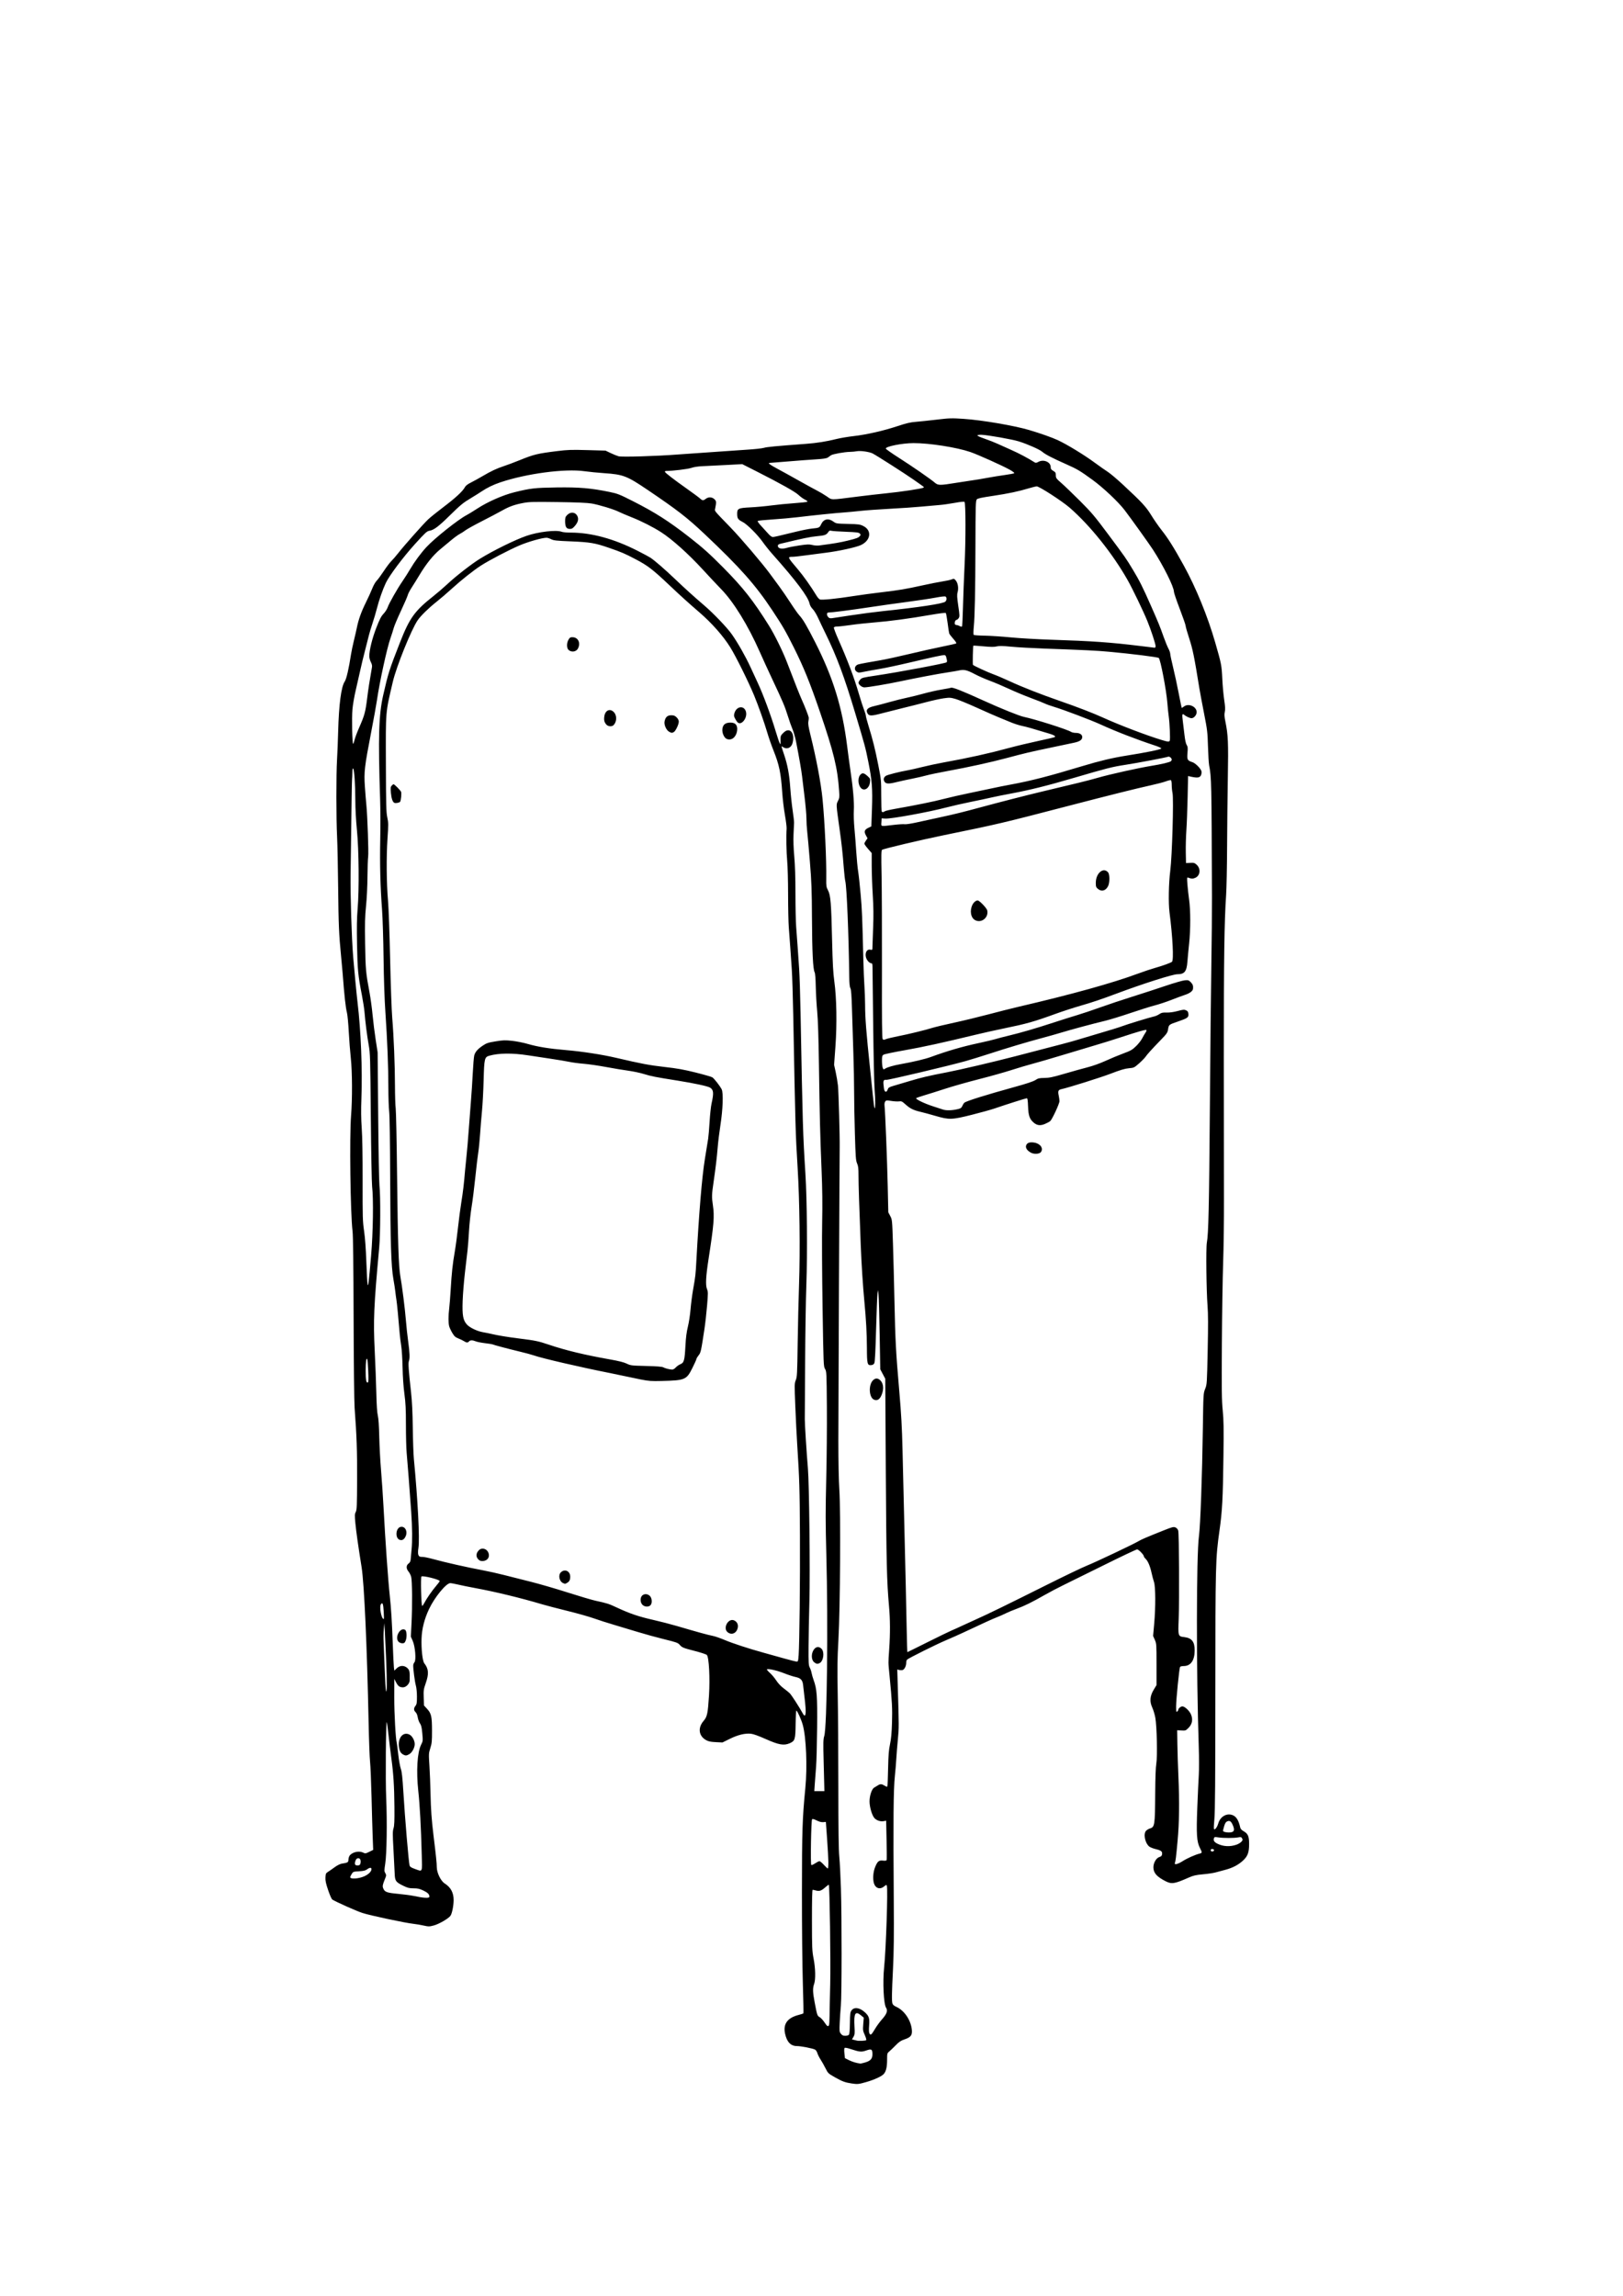 <?xml version="1.0" encoding="UTF-8" standalone="no"?>
<svg
   xmlns:dc="http://purl.org/dc/elements/1.1/"
   xmlns:cc="http://creativecommons.org/ns#"
   xmlns:rdf="http://www.w3.org/1999/02/22-rdf-syntax-ns#"
   xmlns:svg="http://www.w3.org/2000/svg"
   xmlns="http://www.w3.org/2000/svg"
   xmlns:sodipodi="http://sodipodi.sourceforge.net/DTD/sodipodi-0.dtd"
   xmlns:inkscape="http://www.inkscape.org/namespaces/inkscape"
   sodipodi:docname="post-office-box.svg"
   inkscape:version="1.0 (4035a4f, 2020-05-01)"
   id="svg8"
   version="1.1"
   viewBox="0 0 210 297"
   height="297mm"
   width="210mm">
  <defs
     id="defs2" />
  <sodipodi:namedview
     inkscape:window-maximized="0"
     inkscape:window-y="23"
     inkscape:window-x="0"
     inkscape:window-height="943"
     inkscape:window-width="1252"
     showgrid="false"
     inkscape:document-rotation="0"
     inkscape:current-layer="layer1"
     inkscape:document-units="mm"
     inkscape:cy="560"
     inkscape:cx="400"
     inkscape:zoom="0.49497475"
     inkscape:pageshadow="2"
     inkscape:pageopacity="0.0"
     borderopacity="1.0"
     bordercolor="#666666"
     pagecolor="#ffffff"
     id="base" />
  <g
     id="layer1"
     inkscape:groupmode="layer"
     inkscape:label="Layer 1">
    <path
       id="path60"
       d="m 110.18,269.528 c -0.826,-0.124 -1.21,-0.266 -2.135,-0.79 -0.883,-0.5 -0.908,-0.524 -1.234,-1.176 -0.183,-0.366 -0.474,-0.882 -0.647,-1.147 -0.173,-0.265 -0.356,-0.633 -0.407,-0.818 -0.051,-0.185 -0.187,-0.388 -0.302,-0.449 -0.295,-0.158 -1.832,-0.457 -2.354,-0.458 -0.795,-0.002 -1.297,-0.537 -1.526,-1.625 -0.261,-1.245 0.312,-2.025 1.767,-2.404 0.306,-0.08 0.58,-0.168 0.608,-0.196 0.028,-0.028 -0.004,-1.791 -0.071,-3.919 -0.069,-2.2 -0.119,-7.264 -0.116,-11.742 0.006,-8.033 0.054,-9.522 0.438,-13.474 0.269,-2.772 0.115,-6.58 -0.332,-8.193 -0.184,-0.664 -0.671,-1.755 -0.826,-1.851 -0.04,-0.025 -0.084,0.743 -0.097,1.706 -0.028,2.049 -0.08,2.221 -0.758,2.521 -0.752,0.333 -1.42,0.217 -3.109,-0.538 -0.914,-0.409 -1.599,-0.655 -1.913,-0.688 -0.765,-0.081 -1.683,0.141 -2.737,0.661 l -0.949,0.468 -0.864,-0.042 c -0.679,-0.033 -0.949,-0.09 -1.262,-0.266 -0.957,-0.538 -1.088,-1.591 -0.31,-2.49 0.459,-0.531 0.545,-0.94 0.693,-3.288 0.142,-2.255 -0.004,-4.968 -0.281,-5.236 -0.088,-0.085 -0.778,-0.313 -1.535,-0.508 -1.556,-0.401 -1.664,-0.445 -1.993,-0.823 -0.209,-0.239 -0.448,-0.324 -1.993,-0.702 -0.966,-0.236 -2.503,-0.659 -3.417,-0.94 -0.913,-0.281 -2.323,-0.704 -3.132,-0.942 -0.809,-0.237 -1.962,-0.607 -2.562,-0.822 -0.6,-0.215 -2.127,-0.645 -3.393,-0.956 -1.266,-0.311 -2.739,-0.696 -3.274,-0.855 -2.817,-0.837 -6.111,-1.635 -8.744,-2.118 -0.725,-0.133 -1.679,-0.327 -2.119,-0.432 -0.44,-0.105 -0.907,-0.19 -1.036,-0.19 -0.527,0 -2.021,1.822 -2.74,3.343 -0.602,1.274 -0.928,2.546 -0.974,3.803 -0.05,1.363 0.122,2.923 0.356,3.223 0.567,0.728 0.611,1.354 0.183,2.583 -0.272,0.781 -0.292,0.921 -0.26,1.859 l 0.035,1.015 0.396,0.43 c 0.552,0.599 0.638,0.976 0.642,2.82 0.003,1.38 -0.022,1.648 -0.216,2.262 -0.214,0.677 -0.217,0.741 -0.118,2.278 0.056,0.87 0.12,2.483 0.142,3.586 0.04,2.05 0.141,3.443 0.398,5.54 0.315,2.565 0.41,3.485 0.412,3.999 0.003,0.732 0.513,1.785 1.023,2.11 0.787,0.502 1.158,1.191 1.156,2.147 -0.002,0.731 -0.196,1.709 -0.402,2.024 -0.23,0.352 -1.497,1.09 -2.175,1.267 -0.571,0.15 -0.66,0.15 -1.316,0.005 -0.387,-0.086 -0.96,-0.183 -1.273,-0.216 -1.089,-0.115 -5.7,-1.098 -6.66,-1.418 -0.806,-0.27 -3.249,-1.357 -3.856,-1.716 -0.103,-0.061 -0.322,-0.546 -0.55,-1.22 -0.3,-0.885 -0.373,-1.23 -0.351,-1.653 0.026,-0.486 0.056,-0.551 0.335,-0.725 0.169,-0.105 0.553,-0.372 0.854,-0.594 0.301,-0.221 0.697,-0.426 0.88,-0.455 0.838,-0.133 0.893,-0.166 0.906,-0.544 0.007,-0.198 0.092,-0.442 0.194,-0.556 0.389,-0.436 1.22,-0.592 1.735,-0.326 0.242,0.125 0.304,0.116 0.767,-0.113 l 0.504,-0.249 -0.062,-1.619 c -0.034,-0.89 -0.102,-3.242 -0.15,-5.225 -0.049,-1.984 -0.135,-4.033 -0.192,-4.555 -0.057,-0.522 -0.141,-2.764 -0.186,-4.982 -0.207,-10.011 -0.57,-18.064 -0.912,-20.21 -0.459,-2.88 -0.692,-4.528 -0.801,-5.664 -0.099,-1.03 -0.094,-1.184 0.048,-1.459 0.141,-0.272 0.161,-0.768 0.174,-4.258 0.014,-3.674 -0.052,-5.569 -0.325,-9.245 -0.054,-0.734 -0.11,-5.835 -0.127,-11.626 -0.02,-6.795 -0.066,-10.609 -0.135,-11.172 -0.282,-2.292 -0.41,-12.279 -0.192,-14.995 0.171,-2.131 0.155,-5.65 -0.034,-7.403 -0.09,-0.835 -0.211,-2.385 -0.267,-3.445 -0.057,-1.06 -0.16,-2.149 -0.228,-2.42 -0.181,-0.716 -0.333,-2.102 -0.573,-5.239 -0.032,-0.418 -0.12,-1.378 -0.195,-2.135 -0.27,-2.715 -0.329,-4.103 -0.376,-8.826 -0.026,-2.636 -0.089,-5.604 -0.139,-6.596 -0.116,-2.286 -0.12,-8.1 -0.006,-9.965 0.048,-0.783 0.113,-2.406 0.144,-3.606 0.092,-3.526 0.394,-5.829 0.851,-6.501 0.22,-0.323 0.528,-1.654 0.814,-3.511 0.06,-0.391 0.23,-1.203 0.377,-1.803 0.147,-0.6 0.319,-1.348 0.381,-1.661 0.203,-1.017 0.577,-2.065 1.154,-3.227 0.311,-0.626 0.69,-1.456 0.841,-1.844 0.152,-0.388 0.408,-0.836 0.568,-0.996 0.161,-0.16 0.572,-0.719 0.915,-1.241 0.342,-0.522 0.777,-1.099 0.967,-1.281 0.19,-0.183 0.601,-0.659 0.914,-1.059 0.76,-0.97 3.183,-3.703 3.84,-4.331 0.289,-0.276 1.187,-1.001 1.996,-1.612 1.55,-1.169 2.504,-2.05 2.769,-2.555 0.113,-0.216 0.351,-0.4 0.826,-0.639 0.367,-0.185 1,-0.533 1.407,-0.774 1.119,-0.663 1.89,-1.028 2.781,-1.319 0.444,-0.145 1.362,-0.489 2.04,-0.764 1.89,-0.768 2.316,-0.871 4.887,-1.192 1.374,-0.171 1.854,-0.187 3.917,-0.129 l 2.351,0.066 0.662,0.317 c 0.364,0.175 0.826,0.361 1.026,0.415 0.434,0.117 4.916,-0.016 7.607,-0.226 0.966,-0.075 2.226,-0.163 2.8,-0.196 0.574,-0.033 1.813,-0.119 2.752,-0.192 0.94,-0.073 2.498,-0.18 3.464,-0.239 0.966,-0.059 1.948,-0.166 2.183,-0.238 0.386,-0.118 1.43,-0.217 5.41,-0.514 1.434,-0.107 2.636,-0.297 3.981,-0.631 0.499,-0.124 1.505,-0.293 2.235,-0.376 1.675,-0.191 3.859,-0.689 5.694,-1.299 1.104,-0.367 1.626,-0.489 2.325,-0.544 0.496,-0.039 1.713,-0.167 2.705,-0.284 1.68,-0.199 1.92,-0.206 3.511,-0.1 2.317,0.154 6.521,0.87 8.44,1.438 1.495,0.443 2.992,0.972 3.744,1.324 1.187,0.556 3.38,1.892 4.716,2.874 0.65,0.478 1.436,1.031 1.747,1.229 0.31,0.198 1.194,0.946 1.963,1.661 2.471,2.297 2.971,2.839 3.661,3.962 0.351,0.572 0.949,1.432 1.329,1.912 0.852,1.077 1.574,2.229 2.862,4.564 1.577,2.861 3.103,6.597 4.077,9.985 0.801,2.786 0.825,2.907 0.914,4.745 0.042,0.861 0.152,2.068 0.245,2.681 0.128,0.844 0.146,1.216 0.074,1.53 -0.073,0.321 -0.056,0.604 0.077,1.257 0.352,1.726 0.395,2.708 0.315,7.24 -0.042,2.38 -0.085,6.42 -0.096,8.978 -0.011,2.558 -0.067,5.355 -0.125,6.216 -0.233,3.467 -0.298,8.06 -0.297,21.021 0,7.464 0.008,15.707 0.018,18.317 0.009,2.61 -0.038,6.304 -0.105,8.209 -0.067,1.905 -0.141,6.644 -0.165,10.53 -0.036,5.996 -0.02,7.296 0.109,8.589 0.126,1.263 0.142,2.286 0.094,5.984 -0.07,5.466 -0.154,7.038 -0.515,9.59 -0.507,3.592 -0.525,4.271 -0.531,20.827 -0.004,11.418 -0.035,15.536 -0.124,16.445 -0.065,0.667 -0.091,1.257 -0.058,1.311 0.111,0.179 0.41,-0.206 0.56,-0.722 0.262,-0.9 1.115,-1.377 1.888,-1.054 0.459,0.192 0.754,0.685 0.955,1.596 0.036,0.166 0.184,0.327 0.42,0.46 0.58,0.326 0.727,0.66 0.727,1.658 0,1.12 -0.185,1.606 -0.833,2.189 -0.612,0.551 -1.345,0.923 -2.307,1.173 -0.413,0.107 -0.966,0.255 -1.23,0.328 -0.264,0.073 -0.983,0.179 -1.598,0.235 -0.945,0.086 -1.238,0.155 -1.892,0.444 -1.788,0.789 -2.164,0.848 -2.932,0.459 -1.157,-0.586 -1.591,-1.08 -1.591,-1.808 0,-0.571 0.358,-1.195 0.759,-1.324 0.256,-0.082 0.339,-0.165 0.363,-0.362 0.044,-0.371 -0.104,-0.491 -0.832,-0.669 -0.358,-0.088 -0.746,-0.248 -0.861,-0.355 -0.551,-0.513 -0.753,-1.674 -0.354,-2.039 0.117,-0.107 0.32,-0.227 0.451,-0.265 0.651,-0.191 0.679,-0.374 0.707,-4.593 0.013,-2.01 0.064,-3.343 0.143,-3.806 0.156,-0.903 0.072,-4.823 -0.127,-5.932 -0.075,-0.418 -0.252,-1.008 -0.393,-1.313 -0.367,-0.793 -0.31,-1.497 0.187,-2.319 l 0.36,-0.595 v -2.68 c 0,-2.598 -0.007,-2.695 -0.221,-3.178 l -0.221,-0.499 0.138,-1.542 c 0.195,-2.188 0.185,-4.818 -0.022,-5.433 -0.088,-0.261 -0.229,-0.793 -0.314,-1.181 -0.192,-0.88 -0.469,-1.535 -0.768,-1.816 -0.126,-0.119 -0.23,-0.265 -0.23,-0.324 0,-0.203 -0.676,-0.902 -0.873,-0.902 -0.107,0 -2.036,0.915 -4.287,2.032 -2.251,1.118 -4.627,2.29 -5.279,2.604 -0.652,0.315 -1.72,0.877 -2.373,1.249 -1.65,0.942 -2.658,1.439 -3.654,1.801 -0.47,0.171 -1.11,0.439 -1.422,0.595 -0.312,0.157 -0.825,0.382 -1.139,0.502 -0.508,0.193 -1.725,0.749 -4.462,2.034 -0.47,0.221 -1.452,0.656 -2.183,0.967 -1.232,0.525 -4.688,2.247 -4.959,2.47 -0.065,0.054 -0.119,0.244 -0.119,0.423 0,0.405 -0.224,0.853 -0.465,0.93 -0.101,0.032 -0.298,0.029 -0.438,-0.006 l -0.255,-0.064 0.059,1.935 c 0.168,5.464 0.168,5.574 0.022,7.079 -0.08,0.824 -0.172,1.969 -0.205,2.543 -0.032,0.574 -0.116,1.578 -0.185,2.23 -0.184,1.728 -0.218,5.642 -0.141,16.229 0.032,4.358 0.007,6.558 -0.099,8.684 -0.158,3.18 -0.174,4.16 -0.076,4.508 0.046,0.162 0.212,0.304 0.528,0.447 1.029,0.469 1.872,1.731 1.986,2.969 0.064,0.692 -0.139,0.955 -0.945,1.226 -0.469,0.158 -0.704,0.313 -1.123,0.744 -0.291,0.3 -0.665,0.657 -0.83,0.795 -0.298,0.248 -0.301,0.259 -0.305,1.139 -0.004,0.926 -0.137,1.474 -0.438,1.807 -0.276,0.306 -1.202,0.731 -2.249,1.033 -1.003,0.289 -1.13,0.301 -1.912,0.184 z m 1.75,-2.712 c 0.712,-0.211 0.955,-0.483 0.955,-1.068 0,-0.649 -0.122,-0.723 -0.797,-0.486 -0.621,0.218 -0.862,0.197 -1.981,-0.173 -0.46,-0.152 -0.772,-0.211 -0.827,-0.155 -0.052,0.052 -0.061,0.348 -0.021,0.705 l 0.068,0.615 0.524,0.262 c 0.44,0.22 1.018,0.392 1.476,0.439 0.056,0.006 0.328,-0.057 0.605,-0.139 z m 0.152,-2.894 c 0.035,-0.056 -0.052,-0.359 -0.194,-0.673 -0.239,-0.532 -0.252,-0.629 -0.191,-1.402 l 0.066,-0.831 -0.365,-0.302 c -0.728,-0.602 -0.929,-0.267 -0.837,1.392 0.054,0.97 0.041,1.103 -0.134,1.399 l -0.193,0.327 0.257,0.057 c 0.141,0.031 0.3,0.071 0.352,0.088 0.235,0.079 1.181,0.036 1.238,-0.055 z m -2.24,-0.699 c 0.074,-0.089 0.119,-0.61 0.13,-1.512 0.015,-1.233 0.038,-1.403 0.216,-1.643 0.352,-0.473 1.086,-0.349 1.769,0.298 0.487,0.461 0.572,0.746 0.499,1.666 -0.045,0.568 -0.031,0.896 0.045,1.037 0.146,0.272 0.261,0.173 0.746,-0.643 0.208,-0.351 0.615,-0.903 0.905,-1.227 0.596,-0.668 0.74,-1.095 0.496,-1.469 -0.314,-0.48 -0.45,-3.314 -0.249,-5.229 0.241,-2.307 0.502,-10.152 0.35,-10.547 -0.056,-0.145 -0.094,-0.136 -0.354,0.083 -0.595,0.501 -1.247,0.191 -1.373,-0.654 -0.094,-0.625 -10e-4,-1.361 0.243,-1.928 0.292,-0.679 0.47,-0.815 0.988,-0.756 0.284,0.032 0.439,0.01 0.468,-0.068 0.024,-0.064 0.02,-1.235 -0.009,-2.603 l -0.053,-2.488 -0.353,0.06 c -0.401,0.068 -0.899,-0.105 -1.166,-0.404 -0.314,-0.353 -0.631,-1.439 -0.63,-2.158 0.001,-0.757 0.298,-1.625 0.612,-1.79 0.104,-0.055 0.306,-0.177 0.447,-0.27 0.332,-0.219 0.503,-0.214 0.894,0.028 0.246,0.152 0.329,0.169 0.361,0.071 0.023,-0.07 0.063,-1.109 0.088,-2.309 0.037,-1.73 0.088,-2.38 0.248,-3.132 0.147,-0.691 0.216,-1.452 0.257,-2.8 0.055,-1.823 0.011,-2.656 -0.324,-6.121 -0.17,-1.755 -0.167,-1.484 -0.038,-3.369 0.139,-2.034 0.13,-3.866 -0.028,-5.599 -0.282,-3.101 -0.343,-5.638 -0.412,-17.328 l -0.072,-12.061 -0.323,-0.609 -0.323,-0.609 -0.078,-4.508 c -0.043,-2.479 -0.107,-4.786 -0.143,-5.125 l -0.064,-0.617 -0.07,0.427 c -0.039,0.235 -0.121,2.306 -0.183,4.603 -0.074,2.742 -0.151,4.257 -0.223,4.413 -0.078,0.167 -0.199,0.246 -0.412,0.267 -0.5,0.049 -0.549,-0.152 -0.555,-2.26 -0.005,-1.78 -0.111,-3.702 -0.324,-5.927 -0.192,-2 -0.377,-4.857 -0.475,-7.36 -0.199,-5.042 -0.289,-7.854 -0.288,-8.98 0,-0.931 -0.034,-1.23 -0.183,-1.566 -0.163,-0.369 -0.195,-0.799 -0.285,-3.828 -0.056,-1.877 -0.101,-4.333 -0.1,-5.457 9.5e-4,-1.125 -0.043,-3.39 -0.098,-5.034 -0.054,-1.644 -0.133,-4.143 -0.175,-5.552 -0.056,-1.893 -0.111,-2.625 -0.208,-2.8 -0.091,-0.163 -0.137,-0.62 -0.148,-1.47 -0.071,-5.546 -0.324,-11.645 -0.514,-12.385 -0.047,-0.183 -0.13,-0.909 -0.185,-1.613 -0.165,-2.114 -0.281,-3.177 -0.568,-5.22 -0.436,-3.101 -0.434,-3.07 -0.191,-3.536 0.19,-0.365 0.204,-0.488 0.148,-1.305 -0.206,-2.973 -0.695,-4.985 -2.478,-10.202 -1.298,-3.795 -2.102,-5.776 -3.389,-8.352 -1.049,-2.098 -1.44,-2.773 -2.778,-4.793 -2.193,-3.311 -4.184,-5.554 -8.778,-9.886 -2.25,-2.122 -3.521,-3.106 -7.366,-5.705 -2.67,-1.805 -3.145,-1.988 -5.588,-2.155 -0.835,-0.057 -1.988,-0.171 -2.562,-0.253 -2.534,-0.361 -7.516,0.298 -10.914,1.443 -0.893,0.301 -1.696,0.691 -2.42,1.177 -0.287,0.192 -0.886,0.568 -1.331,0.835 -1.076,0.645 -1.339,0.861 -2.86,2.352 -1.397,1.369 -1.973,1.797 -2.55,1.895 -0.329,0.056 -0.526,0.237 -1.859,1.709 -1.552,1.715 -3.317,4.069 -3.778,5.036 -0.397,0.834 -0.875,2.195 -1.146,3.265 -0.132,0.521 -0.394,1.407 -0.581,1.969 -0.188,0.562 -0.397,1.257 -0.465,1.544 -0.068,0.287 -0.296,1.184 -0.507,1.993 -0.211,0.809 -0.494,1.984 -0.628,2.61 -0.134,0.626 -0.391,1.758 -0.571,2.515 -0.18,0.757 -0.371,1.867 -0.424,2.468 -0.098,1.106 -0.029,4.461 0.092,4.461 0.036,0 0.115,-0.224 0.177,-0.498 0.061,-0.274 0.328,-0.989 0.593,-1.59 0.702,-1.593 0.819,-2.016 1.039,-3.774 0.17,-1.355 0.287,-2.113 0.628,-4.062 0.034,-0.194 -0.016,-0.415 -0.148,-0.663 -0.11,-0.205 -0.199,-0.544 -0.199,-0.753 0,-0.789 0.374,-2.301 0.908,-3.679 0.433,-1.116 0.623,-1.484 0.938,-1.817 0.217,-0.23 0.456,-0.603 0.531,-0.829 0.166,-0.502 1.261,-2.43 1.934,-3.403 0.271,-0.392 0.712,-1.086 0.98,-1.543 0.571,-0.973 1.379,-2.067 2.103,-2.849 1.06,-1.145 4.146,-3.598 5.208,-4.14 0.208,-0.106 0.835,-0.491 1.395,-0.855 1.332,-0.867 3.3,-1.732 4.765,-2.094 2.112,-0.522 2.649,-0.583 5.486,-0.625 2.904,-0.042 4.435,0.088 6.833,0.582 1.049,0.216 1.288,0.31 3.037,1.197 2.837,1.438 4.606,2.566 7.239,4.614 1.771,1.378 2.699,2.209 4.469,4 2.543,2.573 3.868,4.257 5.884,7.48 0.733,1.171 1.789,3.32 2.343,4.767 1.063,2.777 1.648,4.252 1.937,4.888 0.337,0.741 0.832,2.012 0.869,2.23 0.013,0.078 -0.007,0.313 -0.045,0.522 -0.053,0.289 0.01,0.699 0.261,1.708 0.774,3.117 1.373,6.297 1.572,8.352 0.282,2.903 0.517,7.933 0.479,10.259 -0.016,0.969 0.003,1.091 0.231,1.527 0.332,0.636 0.413,1.627 0.525,6.483 0.069,2.964 0.134,4.169 0.285,5.267 0.301,2.193 0.358,5.52 0.145,8.456 l -0.172,2.363 0.203,0.922 c 0.112,0.507 0.246,1.297 0.297,1.756 0.081,0.719 0.25,6.77 0.223,7.999 -0.022,1.041 -0.172,33.994 -0.172,37.962 0,2.677 0.05,5.179 0.128,6.359 0.187,2.839 0.11,15.273 -0.12,19.408 -0.141,2.543 -0.156,3.677 -0.091,6.975 0.043,2.166 0.079,7.526 0.081,11.911 0.002,5.693 0.037,8.311 0.123,9.158 0.066,0.652 0.161,2.489 0.211,4.081 0.118,3.718 0.113,13.887 -0.008,15.185 -0.051,0.548 -0.117,1.53 -0.147,2.183 -0.051,1.118 -0.042,1.201 0.152,1.447 0.16,0.203 0.287,0.261 0.568,0.261 0.199,0 0.412,-0.061 0.474,-0.136 z m 3.26,-82.148 c -0.662,-0.264 -0.759,-1.899 -0.15,-2.508 0.299,-0.299 0.605,-0.308 0.92,-0.028 0.377,0.335 0.495,0.953 0.306,1.603 -0.236,0.813 -0.596,1.125 -1.077,0.934 z m -5.847,80.932 c 0.042,-0.065 0.08,-0.61 0.083,-1.21 0.003,-0.6 0.041,-2.458 0.083,-4.128 0.071,-2.796 -0.07,-12.73 -0.182,-12.842 -0.024,-0.024 -0.218,0.114 -0.431,0.306 -0.51,0.461 -0.783,0.559 -1.218,0.438 -0.19,-0.053 -0.388,-0.096 -0.44,-0.097 -0.062,0 -0.093,1.365 -0.091,3.914 0.004,3.637 0.019,3.992 0.214,4.999 0.244,1.264 0.272,2.704 0.064,3.281 -0.191,0.53 -0.176,1.063 0.063,2.325 0.33,1.739 0.343,1.778 0.661,1.965 0.159,0.093 0.437,0.394 0.619,0.668 0.342,0.515 0.445,0.583 0.576,0.38 z M 55.563,245.369 c 0,-0.31 -0.218,-0.529 -0.797,-0.803 -0.483,-0.228 -0.723,-0.282 -1.253,-0.282 -0.552,0 -0.76,-0.051 -1.319,-0.323 -1.002,-0.487 -1.094,-0.621 -1.128,-1.633 -0.015,-0.464 -0.086,-1.859 -0.157,-3.101 -0.111,-1.956 -0.11,-2.317 0.009,-2.705 0.107,-0.347 0.133,-0.967 0.117,-2.772 -0.023,-2.696 -0.126,-4.304 -0.407,-6.359 -0.111,-0.809 -0.276,-2.164 -0.367,-3.011 -0.091,-0.847 -0.189,-1.563 -0.216,-1.59 -0.118,-0.118 -0.178,7.47 -0.077,9.795 0.135,3.104 0.075,7.24 -0.123,8.52 -0.135,0.869 -0.134,0.971 0.007,1.21 0.132,0.224 0.136,0.306 0.031,0.569 -0.386,0.968 -0.417,1.113 -0.294,1.41 0.196,0.474 0.447,0.566 1.915,0.705 0.745,0.07 1.654,0.192 2.019,0.269 1.334,0.284 2.04,0.318 2.04,0.1 z m -8.435,-2.638 c 0.556,-0.247 0.937,-0.624 0.937,-0.927 0,-0.235 -0.229,-0.224 -0.57,0.028 -0.213,0.158 -0.455,0.216 -1.04,0.249 -0.738,0.043 -0.768,0.054 -0.952,0.352 -0.105,0.169 -0.19,0.353 -0.19,0.408 0,0.282 1.081,0.216 1.815,-0.11 z m 7.441,-2.789 c -0.096,-3.642 -0.244,-6.384 -0.445,-8.233 -0.281,-2.594 -0.136,-5.008 0.361,-5.996 0.241,-0.479 0.245,-0.515 0.156,-1.482 -0.071,-0.773 -0.138,-1.055 -0.302,-1.287 -0.116,-0.163 -0.245,-0.512 -0.287,-0.776 -0.046,-0.294 -0.155,-0.553 -0.279,-0.669 -0.254,-0.237 -0.259,-0.509 -0.014,-0.82 0.161,-0.205 0.19,-0.385 0.19,-1.187 0,-0.545 -0.059,-1.152 -0.139,-1.434 -0.137,-0.482 -0.358,-2.168 -0.343,-2.617 0.004,-0.127 0.076,-0.305 0.159,-0.398 0.241,-0.267 0.098,-2.039 -0.224,-2.769 l -0.243,-0.55 0.086,-1.68 c 0.118,-2.307 0.094,-5.569 -0.045,-6.065 -0.061,-0.219 -0.217,-0.525 -0.346,-0.678 -0.316,-0.376 -0.311,-0.797 0.012,-1.033 0.19,-0.139 0.254,-0.277 0.277,-0.601 0.016,-0.232 0.065,-0.763 0.108,-1.18 0.113,-1.099 0.098,-2.879 -0.044,-4.888 -0.193,-2.741 -0.489,-6.591 -0.591,-7.68 -0.051,-0.544 -0.093,-2.146 -0.093,-3.559 -8.6e-5,-2.067 -0.039,-2.857 -0.197,-4.041 -0.123,-0.916 -0.212,-2.199 -0.236,-3.402 -0.021,-1.062 -0.101,-2.322 -0.176,-2.8 -0.076,-0.478 -0.162,-1.168 -0.193,-1.533 -0.186,-2.239 -0.352,-3.959 -0.427,-4.413 -0.047,-0.287 -0.113,-0.778 -0.146,-1.091 -0.034,-0.313 -0.145,-1.039 -0.248,-1.613 -0.29,-1.617 -0.387,-4.684 -0.416,-13.097 -0.016,-4.729 -0.066,-8.034 -0.13,-8.589 -0.057,-0.496 -0.103,-1.905 -0.104,-3.132 -0.001,-2.675 -0.138,-6.12 -0.385,-9.728 -0.115,-1.668 -0.203,-4.283 -0.237,-7.023 -0.03,-2.401 -0.118,-5.198 -0.195,-6.216 -0.222,-2.931 -0.299,-5.887 -0.235,-9.063 0.032,-1.618 0.026,-3.946 -0.014,-5.172 -0.267,-8.155 -0.184,-10.948 0.403,-13.539 0.634,-2.799 0.79,-3.289 2.156,-6.771 1.257,-3.205 1.9,-4.097 4.34,-6.025 0.522,-0.412 1.333,-1.111 1.803,-1.551 1.084,-1.017 3.125,-2.605 4.2,-3.269 1.738,-1.072 4.532,-2.448 6.024,-2.966 1.541,-0.535 3.872,-0.806 4.564,-0.531 0.147,0.059 0.668,0.106 1.158,0.106 2.671,0 5.572,0.786 8.635,2.34 0.783,0.397 1.552,0.81 1.708,0.916 0.559,0.381 1.852,1.501 3.057,2.649 1.404,1.337 2.518,2.345 3.872,3.503 1.205,1.031 2.972,2.876 3.579,3.737 0.786,1.115 1.778,2.861 2.425,4.265 0.338,0.734 0.763,1.654 0.946,2.046 0.703,1.508 1.7,4.202 2.317,6.262 0.211,0.704 0.441,1.387 0.511,1.518 0.119,0.222 0.127,0.196 0.114,-0.351 -0.013,-0.534 0.013,-0.619 0.267,-0.887 0.155,-0.163 0.373,-0.332 0.485,-0.376 0.675,-0.263 1.082,0.582 0.789,1.638 -0.163,0.588 -0.739,0.824 -1.208,0.496 -0.116,-0.081 -0.211,-0.12 -0.211,-0.086 0,0.034 0.147,0.496 0.327,1.026 0.458,1.348 0.693,2.614 0.812,4.38 0.057,0.835 0.192,2.116 0.301,2.847 0.109,0.731 0.193,1.457 0.185,1.613 -0.007,0.157 -0.038,0.827 -0.068,1.491 -0.036,0.779 -0.002,1.793 0.095,2.864 0.1,1.102 0.151,2.717 0.152,4.82 0.001,1.74 0.043,3.675 0.094,4.302 0.051,0.626 0.134,1.758 0.186,2.515 0.052,0.757 0.141,2.059 0.199,2.895 0.058,0.835 0.141,3.462 0.185,5.837 0.265,14.282 0.305,15.628 0.624,20.642 0.211,3.314 0.271,10.308 0.124,14.378 -0.069,1.905 -0.141,6.475 -0.16,10.155 -0.019,3.68 -0.038,6.947 -0.042,7.26 -0.007,0.573 0.236,4.407 0.404,6.367 0.167,1.946 0.296,13.396 0.193,17.121 -0.053,1.906 -0.102,4.556 -0.11,5.891 -0.012,2.169 0.004,2.461 0.157,2.752 0.094,0.179 0.201,0.497 0.238,0.706 0.037,0.209 0.154,0.615 0.259,0.902 0.428,1.172 0.494,2.055 0.455,6.169 -0.02,2.114 -0.079,4.377 -0.133,5.03 -0.053,0.652 -0.128,1.635 -0.165,2.183 l -0.068,0.996 h 0.653 0.653 l -0.013,-0.569 c -0.007,-0.313 -0.046,-1.81 -0.085,-3.326 -0.063,-2.39 -0.052,-2.819 0.078,-3.227 0.361,-1.131 0.514,-14.441 0.27,-23.532 -0.107,-3.986 -0.109,-5.695 -0.012,-9.68 0.065,-2.662 0.102,-6.89 0.083,-9.396 -0.035,-4.436 -0.041,-4.564 -0.236,-4.888 -0.197,-0.326 -0.203,-0.473 -0.321,-7.948 -0.069,-4.377 -0.092,-9.039 -0.053,-10.961 0.049,-2.436 0.028,-4.312 -0.079,-6.904 -0.182,-4.432 -0.241,-6.806 -0.337,-13.524 -0.051,-3.561 -0.126,-5.847 -0.227,-6.928 -0.083,-0.887 -0.166,-2.339 -0.184,-3.227 -0.021,-1.011 -0.075,-1.691 -0.146,-1.822 -0.213,-0.392 -0.324,-2.635 -0.345,-6.957 -0.018,-3.706 -0.057,-4.755 -0.273,-7.403 -0.138,-1.696 -0.295,-3.447 -0.347,-3.891 -0.052,-0.444 -0.096,-1.191 -0.097,-1.661 -10e-4,-0.47 -0.111,-1.73 -0.244,-2.8 -0.133,-1.07 -0.277,-2.266 -0.32,-2.657 -0.076,-0.692 -0.379,-2.436 -0.775,-4.461 -0.107,-0.548 -0.315,-1.274 -0.461,-1.613 -0.146,-0.339 -0.425,-1.129 -0.619,-1.756 -0.373,-1.204 -0.635,-1.82 -2.036,-4.793 -0.48,-1.018 -1.193,-2.577 -1.585,-3.464 -1.503,-3.407 -3.364,-6.434 -4.969,-8.087 -0.547,-0.563 -1.633,-1.72 -2.413,-2.571 -1.835,-2.002 -3.971,-3.916 -5.378,-4.818 -1.052,-0.674 -2.531,-1.424 -3.819,-1.935 -0.671,-0.266 -1.418,-0.585 -1.661,-0.708 -0.634,-0.321 -2.583,-0.913 -3.526,-1.071 -0.548,-0.092 -1.95,-0.151 -4.376,-0.185 -3.073,-0.043 -3.687,-0.028 -4.413,0.108 -1.16,0.217 -1.844,0.46 -2.789,0.993 -0.444,0.25 -1.618,0.869 -2.61,1.375 -0.992,0.506 -1.954,1.04 -2.137,1.186 -0.184,0.146 -0.507,0.353 -0.719,0.461 -0.212,0.108 -0.706,0.466 -1.099,0.796 -0.393,0.33 -1.025,0.855 -1.405,1.168 -0.942,0.775 -1.845,1.895 -2.756,3.417 -0.281,0.47 -0.713,1.164 -0.959,1.543 -0.246,0.379 -0.477,0.821 -0.513,0.983 -0.036,0.162 -0.428,1.069 -0.871,2.016 -0.444,0.947 -0.87,1.956 -0.947,2.243 -0.077,0.287 -0.268,0.885 -0.424,1.329 -0.453,1.285 -1.413,5.692 -1.747,8.019 -0.083,0.574 -0.423,2.457 -0.757,4.185 -0.852,4.408 -0.932,5.098 -0.807,6.946 0.056,0.82 0.142,1.897 0.193,2.393 0.143,1.409 0.31,6.25 0.232,6.732 -0.038,0.238 -0.078,1.395 -0.087,2.569 -0.01,1.234 -0.088,2.837 -0.186,3.796 -0.141,1.381 -0.161,2.204 -0.118,4.888 0.053,3.326 0.091,3.751 0.574,6.32 0.133,0.709 0.31,2.012 0.393,2.895 0.083,0.883 0.264,2.331 0.402,3.218 l 0.25,1.613 0.071,8.209 c 0.039,4.515 0.113,8.572 0.164,9.016 0.148,1.277 0.128,6.282 -0.032,8.019 -0.697,7.599 -0.776,9.421 -0.579,13.382 0.083,1.67 0.176,4.105 0.206,5.41 0.036,1.572 0.101,2.564 0.193,2.941 0.09,0.37 0.155,1.329 0.187,2.752 0.027,1.201 0.132,3.166 0.234,4.367 0.102,1.201 0.247,3.357 0.323,4.793 0.231,4.362 0.587,9.406 0.808,11.436 0.169,1.56 0.283,3.387 0.38,6.121 0.053,1.488 0.121,2.891 0.151,3.119 l 0.055,0.415 0.305,-0.296 c 0.414,-0.401 0.971,-0.415 1.383,-0.035 0.288,0.266 0.328,0.482 0.298,1.603 -0.011,0.42 -0.464,0.888 -0.859,0.888 -0.44,0 -0.639,-0.143 -0.9,-0.644 l -0.233,-0.448 -0.004,2.42 c -0.003,2.085 0.181,5.391 0.328,5.884 0.023,0.078 0.109,0.74 0.19,1.471 0.081,0.731 0.229,1.564 0.329,1.851 0.138,0.398 0.216,1.107 0.33,2.989 0.204,3.376 0.685,9.074 0.803,9.516 0.048,0.178 0.2,0.28 0.675,0.451 1.045,0.376 0.964,0.542 0.901,-1.829 z m -2.4,-12.962 c -0.324,-0.18 -0.48,-0.458 -0.549,-0.977 -0.157,-1.185 0.528,-2.006 1.348,-1.614 0.364,0.174 0.693,0.764 0.693,1.246 0,0.445 -0.329,1.066 -0.678,1.279 -0.361,0.22 -0.514,0.233 -0.813,0.066 z m 53.192,-11.927 c -0.442,-0.347 -0.42,-1.28 0.041,-1.771 0.269,-0.286 0.598,-0.282 0.892,0.011 0.414,0.414 0.265,1.584 -0.236,1.852 -0.266,0.142 -0.424,0.121 -0.696,-0.092 z m -53.784,-2.657 c -0.556,-0.556 0.205,-1.948 0.845,-1.546 0.209,0.131 0.248,0.96 0.066,1.396 -0.119,0.285 -0.189,0.34 -0.432,0.34 -0.163,0 -0.373,-0.083 -0.479,-0.19 z m 0.125,-13.199 c -0.596,-0.222 -0.508,-1.507 0.115,-1.663 0.596,-0.15 0.979,0.592 0.648,1.255 -0.195,0.39 -0.448,0.525 -0.763,0.408 z M 73.268,68.215 c -0.093,-0.133 -0.148,-0.417 -0.148,-0.767 0,-0.488 0.034,-0.59 0.277,-0.833 0.436,-0.436 1.041,-0.377 1.3,0.125 0.203,0.393 0.104,0.812 -0.305,1.29 -0.272,0.318 -0.4,0.395 -0.658,0.395 -0.222,0 -0.364,-0.064 -0.467,-0.211 z m 33.915,172.676 c -0.004,-0.457 -0.079,-1.813 -0.166,-3.013 l -0.158,-2.183 -0.347,0.03 c -0.233,0.02 -0.508,-0.052 -0.842,-0.221 -0.336,-0.17 -0.527,-0.22 -0.592,-0.155 -0.126,0.126 -0.226,5.848 -0.103,5.924 0.049,0.03 0.274,-0.071 0.502,-0.223 0.228,-0.153 0.477,-0.278 0.554,-0.278 0.077,0 0.334,0.214 0.57,0.475 0.237,0.261 0.466,0.475 0.51,0.475 0.044,0 0.076,-0.374 0.071,-0.83 z m -60.534,0.119 c 0.068,-0.354 -0.053,-0.617 -0.283,-0.617 -0.215,0 -0.341,0.152 -0.428,0.513 -0.076,0.319 0.057,0.451 0.419,0.413 0.179,-0.019 0.25,-0.093 0.292,-0.309 z M 153.027,240.767 c 0.566,-0.366 1.642,-0.843 2.209,-0.979 0.321,-0.077 0.323,-0.134 0.018,-0.736 -0.409,-0.806 -0.47,-1.759 -0.336,-5.192 0.065,-1.653 0.152,-3.56 0.194,-4.239 0.042,-0.679 0.041,-2.28 -0.002,-3.559 -0.329,-9.856 -0.317,-24.834 0.022,-27.332 0.187,-1.381 0.417,-7.759 0.507,-14.046 0.062,-4.397 0.064,-4.415 0.297,-5.01 0.231,-0.589 0.235,-0.65 0.326,-4.982 0.068,-3.228 0.063,-4.749 -0.018,-5.762 -0.152,-1.888 -0.215,-7.502 -0.091,-8.162 0.215,-1.149 0.294,-4.698 0.391,-17.415 0.056,-7.308 0.142,-15.657 0.192,-18.554 0.05,-2.897 0.085,-6.826 0.079,-8.731 -0.053,-15.089 -0.062,-15.465 -0.368,-17.08 -0.047,-0.25 -0.113,-1.345 -0.146,-2.435 -0.056,-1.852 -0.09,-2.133 -0.517,-4.306 -0.251,-1.279 -0.522,-2.731 -0.602,-3.227 -0.655,-4.06 -0.854,-5.038 -1.304,-6.413 -0.257,-0.787 -0.468,-1.526 -0.468,-1.642 0,-0.116 -0.342,-1.101 -0.759,-2.189 -0.418,-1.088 -0.759,-2.095 -0.759,-2.237 0,-0.625 -1.376,-3.377 -2.725,-5.451 -0.484,-0.745 -2.818,-4.001 -3.643,-5.083 -0.816,-1.07 -2.781,-2.923 -4.166,-3.929 -1.63,-1.184 -1.949,-1.373 -3.372,-2.007 -1.854,-0.825 -2.754,-1.293 -3.133,-1.626 -0.341,-0.299 -1.886,-0.982 -3.042,-1.344 -0.837,-0.262 -3.979,-0.819 -4.796,-0.85 -0.28,-0.011 -0.53,0.023 -0.556,0.074 -0.026,0.051 0.401,0.247 0.949,0.434 0.548,0.188 1.295,0.481 1.661,0.651 0.365,0.17 1.177,0.535 1.803,0.811 0.969,0.427 2.15,1.053 2.959,1.57 0.181,0.115 0.248,0.11 0.532,-0.043 0.672,-0.362 1.586,0.023 1.586,0.667 0,0.249 0.062,0.343 0.332,0.502 0.291,0.172 0.332,0.243 0.332,0.572 0,0.351 0.05,0.42 0.736,1.02 0.405,0.354 1.486,1.393 2.402,2.308 1.476,1.474 1.89,1.964 3.612,4.274 2.264,3.038 2.313,3.109 3.211,4.596 0.862,1.427 1.287,2.276 2.358,4.705 0.975,2.211 1.126,2.582 1.642,4.033 0.204,0.574 0.478,1.242 0.608,1.484 0.13,0.242 0.237,0.55 0.237,0.684 0,0.134 0.166,0.919 0.369,1.743 0.203,0.824 0.53,2.342 0.727,3.373 0.197,1.031 0.375,1.874 0.394,1.874 0.02,0 0.16,-0.091 0.311,-0.203 0.584,-0.432 1.616,0.045 1.616,0.747 0,0.369 -0.352,0.785 -0.665,0.785 -0.219,0 -0.718,-0.231 -0.963,-0.445 -0.24,-0.21 -0.278,-0.03 -0.169,0.79 0.055,0.41 0.153,1.221 0.218,1.802 0.077,0.683 0.178,1.147 0.287,1.314 0.142,0.217 0.159,0.377 0.104,1.032 -0.073,0.876 -0.015,0.985 0.634,1.194 0.386,0.124 1.085,0.82 1.172,1.168 0.031,0.123 0.012,0.337 -0.041,0.477 -0.146,0.384 -0.463,0.429 -1.441,0.205 l -0.246,-0.056 -0.06,2.784 c -0.033,1.531 -0.106,3.446 -0.162,4.255 -0.056,0.809 -0.09,2.09 -0.074,2.847 l 0.028,1.376 0.536,-0.031 c 0.477,-0.028 0.569,-0.002 0.834,0.237 0.562,0.507 0.483,1.392 -0.153,1.693 -0.309,0.146 -0.522,0.143 -0.938,-0.017 -0.154,-0.059 -0.161,0.003 -0.101,0.83 0.036,0.492 0.134,1.385 0.219,1.985 0.199,1.412 0.2,3.9 0.003,5.742 -0.084,0.783 -0.181,1.816 -0.217,2.296 -0.095,1.292 -0.372,1.641 -1.304,1.644 -0.617,0.002 -4.459,1.226 -7.942,2.53 -1.922,0.72 -3.05,1.099 -4.618,1.552 -0.896,0.259 -2.348,0.732 -3.227,1.052 -2.77,1.008 -3.719,1.275 -6.692,1.884 -1.009,0.206 -2.56,0.551 -3.448,0.766 -4.444,1.075 -7.019,1.639 -9.327,2.043 -1.395,0.244 -2.632,0.504 -2.75,0.577 -0.188,0.118 -0.214,0.213 -0.214,0.79 0,0.361 0.043,0.77 0.096,0.909 0.091,0.241 0.107,0.246 0.319,0.108 0.286,-0.187 1.053,-0.41 2.009,-0.581 1.648,-0.296 3.157,-0.654 3.883,-0.92 2.122,-0.778 4.088,-1.351 6.141,-1.79 0.957,-0.205 1.953,-0.44 2.214,-0.523 0.261,-0.083 1.004,-0.277 1.651,-0.432 1.648,-0.395 3.523,-0.94 5.847,-1.699 1.096,-0.358 2.505,-0.804 3.132,-0.989 0.626,-0.186 1.95,-0.63 2.942,-0.987 0.992,-0.357 2.85,-0.977 4.128,-1.378 1.279,-0.401 3.222,-1.034 4.318,-1.406 1.096,-0.372 2.217,-0.697 2.49,-0.72 0.454,-0.04 0.522,-0.018 0.783,0.243 0.263,0.263 0.34,0.496 0.289,0.87 -0.039,0.283 -0.422,0.567 -1.037,0.769 -0.345,0.113 -1.14,0.408 -1.766,0.655 -0.626,0.247 -1.587,0.564 -2.135,0.706 -0.548,0.141 -1.979,0.59 -3.179,0.998 -1.201,0.408 -2.674,0.859 -3.274,1.002 -1.559,0.373 -4.426,1.143 -5.647,1.517 -0.574,0.176 -1.706,0.496 -2.515,0.711 -1.913,0.509 -4.519,1.289 -6.833,2.042 -1.018,0.332 -2.384,0.753 -3.037,0.937 -2.108,0.593 -9.956,2.452 -10.237,2.425 -0.422,-0.041 -0.466,0.103 -0.332,1.085 0.072,0.528 0.335,0.614 0.493,0.16 0.085,-0.244 0.187,-0.306 0.792,-0.483 0.382,-0.112 1.314,-0.388 2.071,-0.614 1.567,-0.468 2.366,-0.655 4.84,-1.133 1.71,-0.33 5.91,-1.315 8.779,-2.058 6.065,-1.571 7.303,-1.898 7.972,-2.108 0.418,-0.131 1.798,-0.543 3.068,-0.914 1.27,-0.371 2.527,-0.761 2.792,-0.866 0.562,-0.222 3.663,-1.17 4.152,-1.269 0.183,-0.037 0.484,-0.17 0.669,-0.296 0.281,-0.19 0.44,-0.225 0.949,-0.209 0.395,0.013 0.903,-0.058 1.433,-0.199 0.723,-0.193 0.854,-0.204 1.091,-0.09 0.213,0.102 0.276,0.202 0.299,0.478 0.036,0.438 -0.115,0.548 -1.329,0.961 -1.194,0.407 -1.208,0.418 -1.3,0.999 -0.073,0.46 -0.145,0.566 -0.97,1.419 -1.165,1.204 -1.705,1.801 -1.965,2.172 -0.117,0.166 -0.495,0.551 -0.84,0.854 -0.611,0.536 -0.648,0.554 -1.303,0.611 -0.508,0.045 -1.085,0.216 -2.335,0.695 -1.335,0.511 -5.465,1.809 -6.427,2.02 -0.365,0.08 -0.435,0.25 -0.32,0.786 0.057,0.266 0.104,0.605 0.104,0.755 0,0.329 -0.942,2.359 -1.196,2.579 -0.099,0.086 -0.404,0.251 -0.677,0.367 -0.594,0.253 -1.017,0.206 -1.45,-0.159 -0.537,-0.452 -0.698,-0.906 -0.74,-2.096 -0.028,-0.781 -0.071,-1.068 -0.159,-1.068 -0.123,0 -2.622,0.793 -4.177,1.326 -0.47,0.161 -1.786,0.526 -2.924,0.812 -2.611,0.655 -2.936,0.665 -4.717,0.147 -0.704,-0.205 -1.575,-0.441 -1.935,-0.524 -0.915,-0.211 -1.355,-0.428 -1.932,-0.95 -0.45,-0.406 -0.535,-0.447 -0.854,-0.404 -0.195,0.026 -0.647,0 -1.005,-0.058 -0.597,-0.097 -0.661,-0.091 -0.781,0.074 -0.078,0.107 -0.114,0.317 -0.089,0.519 0.086,0.689 0.34,7.087 0.413,10.4 l 0.075,3.417 0.251,0.475 c 0.25,0.472 0.252,0.493 0.354,3.606 0.056,1.723 0.143,5.054 0.192,7.403 0.108,5.13 0.185,6.587 0.62,11.61 0.259,2.996 0.354,4.698 0.423,7.608 0.049,2.062 0.134,5.628 0.19,7.925 0.211,8.683 0.29,12.146 0.346,15.161 0.032,1.709 0.074,3.108 0.093,3.108 0.019,0 1.179,-0.572 2.577,-1.272 1.398,-0.7 2.797,-1.379 3.107,-1.51 0.311,-0.131 0.95,-0.419 1.419,-0.641 0.47,-0.221 1.303,-0.602 1.851,-0.846 1.431,-0.636 4.078,-1.928 8.964,-4.373 2.352,-1.177 4.745,-2.326 5.319,-2.552 1.046,-0.413 6.066,-2.792 6.691,-3.171 0.348,-0.211 0.983,-0.483 3.165,-1.355 1.179,-0.471 1.342,-0.514 1.586,-0.413 0.174,0.072 0.304,0.22 0.363,0.411 0.115,0.373 0.162,8.939 0.063,11.402 -0.091,2.252 -0.083,2.281 0.7,2.372 1.003,0.116 1.379,0.601 1.367,1.763 -0.013,1.279 -0.52,1.985 -1.425,1.986 -0.219,0 -0.428,0.049 -0.465,0.109 -0.104,0.169 -0.509,4.207 -0.511,5.099 -0.002,0.696 0.016,0.78 0.14,0.676 0.078,-0.065 0.142,-0.163 0.142,-0.218 0,-0.186 0.313,-0.447 0.536,-0.447 0.318,0 0.944,0.605 1.13,1.093 0.243,0.635 0.123,1.22 -0.345,1.688 -0.355,0.355 -0.389,0.367 -0.917,0.336 l -0.548,-0.033 0.026,1.803 c 0.014,0.992 0.073,2.85 0.13,4.128 0.15,3.364 0.117,5.98 -0.105,8.399 -0.192,2.097 -0.255,2.603 -0.351,2.854 -0.102,0.265 0.408,0.139 1.01,-0.25 z m -19.64,-91.652 c -0.498,-0.274 -0.725,-0.624 -0.613,-0.943 0.115,-0.328 0.456,-0.45 1.021,-0.365 0.803,0.12 1.248,0.739 0.888,1.233 -0.189,0.258 -0.891,0.299 -1.296,0.076 z m 23.695,90.27 c 0.047,-0.141 -0.263,-0.257 -0.379,-0.142 -0.049,0.049 -0.06,0.139 -0.023,0.198 0.081,0.131 0.352,0.093 0.401,-0.057 z m 2.932,-0.755 c 0.214,-0.076 0.485,-0.241 0.601,-0.365 0.18,-0.192 0.195,-0.258 0.1,-0.436 -0.1,-0.187 -0.156,-0.202 -0.506,-0.135 -0.53,0.101 -1.883,0.103 -2.543,0.004 -0.489,-0.073 -0.541,-0.064 -0.595,0.108 -0.093,0.292 0.03,0.491 0.429,0.695 0.755,0.385 1.668,0.432 2.514,0.129 z m -0.525,-1.656 c 0.231,-0.124 0.23,-0.407 -0.004,-0.923 -0.209,-0.461 -0.39,-0.567 -0.716,-0.418 -0.161,0.073 -0.27,0.25 -0.373,0.606 -0.08,0.276 -0.149,0.545 -0.152,0.597 -0.012,0.204 0.927,0.309 1.245,0.139 z m -55.241,-15.627 c 0,-0.45 -0.087,-1.326 -0.341,-3.415 -0.072,-0.594 -0.325,-0.852 -0.966,-0.984 -0.299,-0.062 -0.956,-0.276 -1.46,-0.476 -0.922,-0.367 -2.122,-0.642 -2.244,-0.516 -0.036,0.037 0.134,0.245 0.379,0.461 0.245,0.216 0.615,0.656 0.822,0.977 0.229,0.354 0.596,0.747 0.931,0.996 0.304,0.227 0.667,0.519 0.806,0.65 0.221,0.207 1.239,1.782 1.716,2.653 0.226,0.413 0.357,0.286 0.357,-0.346 z m -54.278,-6.482 c -0.057,-1.383 -0.133,-3.049 -0.169,-3.701 l -0.066,-1.186 -0.074,0.759 c -0.041,0.418 -0.052,1.165 -0.025,1.661 0.027,0.496 0.09,2.068 0.14,3.494 0.05,1.426 0.124,2.707 0.163,2.847 0.127,0.453 0.141,-1.228 0.032,-3.874 z m 53.364,-0.688 c 0.113,-1.671 0.2,-9.611 0.17,-15.588 -0.03,-6.054 -0.064,-7.172 -0.35,-11.673 -0.073,-1.148 -0.186,-3.403 -0.251,-5.01 -0.113,-2.813 -0.111,-2.939 0.065,-3.369 0.167,-0.41 0.188,-0.803 0.242,-4.718 0.033,-2.349 0.114,-5.808 0.18,-7.687 0.152,-4.332 0.073,-10.848 -0.184,-15.042 -0.275,-4.486 -0.292,-5.076 -0.569,-19.788 -0.045,-2.401 -0.129,-5.049 -0.187,-5.884 -0.057,-0.835 -0.147,-2.138 -0.199,-2.895 -0.052,-0.757 -0.136,-1.889 -0.186,-2.515 -0.051,-0.626 -0.093,-2.557 -0.094,-4.289 -0.001,-1.733 -0.054,-3.697 -0.118,-4.366 -0.105,-1.105 -0.142,-3.202 -0.074,-4.157 0.015,-0.209 -0.083,-1.001 -0.218,-1.761 -0.135,-0.76 -0.292,-2.083 -0.35,-2.942 -0.169,-2.508 -0.395,-3.582 -1.139,-5.433 -0.256,-0.637 -0.615,-1.671 -0.798,-2.297 -0.364,-1.247 -1.172,-3.527 -1.697,-4.793 -0.766,-1.845 -2.364,-5.067 -3.097,-6.245 -0.906,-1.456 -2.402,-3.146 -4.008,-4.527 -1.384,-1.191 -2.484,-2.187 -3.92,-3.548 -2.065,-1.957 -2.747,-2.482 -4.246,-3.269 -1.481,-0.778 -1.856,-0.939 -3.496,-1.506 -1.82,-0.629 -2.461,-0.738 -4.913,-0.838 -1.912,-0.078 -2.259,-0.116 -2.582,-0.281 -0.206,-0.105 -0.472,-0.19 -0.591,-0.19 -0.58,0.002 -2.379,0.514 -3.52,1 -1.34,0.571 -3.86,1.888 -4.952,2.586 -0.962,0.615 -2.594,1.909 -3.798,3.01 -0.574,0.525 -1.468,1.292 -1.987,1.703 -1.031,0.817 -2.016,1.783 -2.425,2.376 -0.815,1.185 -2.755,5.993 -3.219,7.979 -0.96,4.109 -0.914,3.559 -0.892,10.71 0.017,5.31 0.04,6.16 0.181,6.815 0.148,0.687 0.151,0.909 0.028,2.712 -0.16,2.358 -0.132,5.794 0.067,8.085 0.08,0.925 0.201,4.269 0.272,7.545 0.07,3.236 0.192,6.653 0.271,7.592 0.198,2.35 0.35,6.11 0.355,8.779 0.002,1.227 0.045,2.551 0.095,2.942 0.05,0.391 0.131,4.321 0.179,8.731 0.096,8.638 0.197,11.734 0.425,13.002 0.232,1.29 0.598,4.201 0.717,5.694 0.06,0.757 0.191,1.974 0.292,2.705 0.203,1.473 0.229,2.191 0.09,2.556 -0.099,0.261 -0.035,1.176 0.283,4.04 0.128,1.152 0.197,2.562 0.224,4.603 0.022,1.618 0.084,3.412 0.139,3.986 0.514,5.371 0.771,10.369 0.594,11.514 -0.141,0.908 -0.02,1.216 0.462,1.176 0.176,-0.015 0.858,0.123 1.514,0.305 1.426,0.396 4.466,1.08 6.347,1.428 0.746,0.138 2.006,0.419 2.8,0.625 0.793,0.206 2.318,0.591 3.388,0.856 1.07,0.265 3.205,0.884 4.745,1.376 1.54,0.492 3.184,0.978 3.654,1.081 1.567,0.344 1.703,0.388 2.8,0.901 1.62,0.758 2.801,1.159 4.639,1.574 0.907,0.205 2.295,0.563 3.084,0.795 2.636,0.776 4.088,1.176 4.627,1.274 0.294,0.053 0.988,0.291 1.543,0.528 1.014,0.433 3.1,1.116 5.041,1.651 0.574,0.158 1.727,0.48 2.562,0.715 0.835,0.235 1.611,0.431 1.723,0.434 0.19,0.006 0.209,-0.052 0.258,-0.777 z m -9.181,-3.02 c -0.664,-0.522 0.08,-1.876 0.841,-1.529 0.37,0.168 0.545,0.517 0.467,0.93 -0.135,0.718 -0.781,1.014 -1.308,0.6 z M 83.128,207.608 c -0.301,-0.301 -0.323,-0.911 -0.043,-1.191 0.264,-0.264 0.713,-0.244 1.001,0.043 0.295,0.295 0.328,0.98 0.059,1.223 -0.26,0.235 -0.742,0.199 -1.017,-0.076 z m -10.252,-2.801 c -0.509,-0.206 -0.685,-1.044 -0.296,-1.41 0.508,-0.477 1.206,-0.142 1.201,0.577 -0.003,0.435 -0.115,0.641 -0.442,0.815 -0.235,0.125 -0.204,0.124 -0.464,0.019 z m -10.868,-2.972 c -0.42,-0.323 -0.469,-0.791 -0.126,-1.2 0.187,-0.222 0.324,-0.292 0.574,-0.292 0.714,0 1.092,0.985 0.544,1.417 -0.276,0.217 -0.759,0.254 -0.992,0.075 z m 20.982,-23.361 c -0.6,-0.12 -1.604,-0.329 -2.23,-0.464 -0.626,-0.135 -1.459,-0.309 -1.851,-0.387 -3.768,-0.743 -8.855,-1.923 -9.87,-2.29 -0.235,-0.085 -1.025,-0.298 -1.756,-0.474 -1.531,-0.368 -3.443,-0.875 -3.55,-0.942 -0.04,-0.025 -0.475,-0.094 -0.966,-0.153 -0.491,-0.059 -1.037,-0.168 -1.213,-0.241 -0.414,-0.172 -0.718,-0.169 -0.866,0.009 -0.154,0.186 -0.329,0.18 -0.639,-0.023 -0.139,-0.091 -0.468,-0.252 -0.732,-0.356 -0.399,-0.159 -0.531,-0.278 -0.79,-0.711 -0.171,-0.286 -0.352,-0.67 -0.403,-0.854 -0.119,-0.427 -0.119,-1.365 -0.001,-2.329 0.051,-0.416 0.137,-1.504 0.191,-2.418 0.13,-2.189 0.247,-3.282 0.524,-4.888 0.126,-0.731 0.318,-2.161 0.427,-3.179 0.109,-1.018 0.3,-2.47 0.424,-3.227 0.214,-1.304 0.353,-2.478 0.482,-4.081 0.031,-0.391 0.117,-1.246 0.19,-1.898 0.073,-0.652 0.199,-2.126 0.28,-3.274 0.081,-1.148 0.211,-2.847 0.288,-3.775 0.077,-0.928 0.186,-2.572 0.241,-3.654 0.055,-1.082 0.141,-2.125 0.192,-2.319 0.12,-0.462 0.446,-0.837 1.116,-1.285 0.48,-0.321 0.681,-0.387 1.653,-0.545 0.972,-0.158 1.23,-0.166 2.13,-0.069 0.563,0.061 1.472,0.241 2.02,0.401 1.291,0.377 2.788,0.617 5.001,0.804 2.044,0.173 4.642,0.574 6.435,0.994 3.229,0.757 4.322,0.963 6.268,1.183 1.65,0.186 2.488,0.336 4.029,0.72 1.07,0.267 2.038,0.546 2.151,0.619 0.245,0.158 0.98,1.099 1.212,1.55 0.235,0.458 0.159,2.595 -0.166,4.676 -0.136,0.869 -0.293,2.15 -0.349,2.847 -0.101,1.265 -0.26,2.603 -0.521,4.4 -0.254,1.744 -0.261,1.972 -0.097,3.085 0.213,1.45 0.13,2.471 -0.567,6.975 -0.343,2.213 -0.402,3.347 -0.201,3.849 0.149,0.373 0.15,0.522 0.012,2.167 -0.082,0.972 -0.236,2.343 -0.344,3.048 -0.441,2.901 -0.466,3.011 -0.759,3.38 -0.152,0.191 -0.276,0.403 -0.276,0.469 0,0.067 -0.235,0.592 -0.523,1.166 -0.762,1.523 -0.934,1.595 -3.985,1.671 -1.304,0.033 -1.672,0.007 -2.61,-0.18 z m 4.442,-1.567 c 0.141,-0.154 0.414,-0.346 0.607,-0.426 0.47,-0.196 0.549,-0.486 0.649,-2.378 0.057,-1.079 0.15,-1.797 0.319,-2.481 0.131,-0.529 0.285,-1.533 0.341,-2.23 0.057,-0.697 0.205,-1.845 0.329,-2.549 0.308,-1.744 0.327,-1.905 0.427,-3.749 0.342,-6.26 0.725,-10.842 1.099,-13.144 0.191,-1.174 0.384,-2.37 0.429,-2.657 0.045,-0.287 0.128,-1.269 0.183,-2.183 0.055,-0.913 0.167,-1.96 0.248,-2.325 0.309,-1.394 0.274,-1.787 -0.181,-2.081 -0.287,-0.185 -2.028,-0.562 -4.196,-0.907 -2.948,-0.469 -3.393,-0.556 -4.353,-0.852 -0.505,-0.155 -1.418,-0.349 -2.031,-0.431 -0.612,-0.082 -1.903,-0.296 -2.869,-0.477 -0.966,-0.18 -2.271,-0.37 -2.901,-0.421 -0.63,-0.051 -1.463,-0.161 -1.851,-0.244 -0.388,-0.083 -1.538,-0.274 -2.556,-0.426 -1.018,-0.152 -2.278,-0.342 -2.8,-0.422 -2.033,-0.313 -3.774,-0.296 -5.006,0.049 -0.625,0.175 -0.668,0.358 -0.742,3.175 -0.036,1.357 -0.132,3.151 -0.213,3.986 -0.082,0.835 -0.194,2.202 -0.249,3.037 -0.056,0.835 -0.163,1.903 -0.239,2.373 -0.076,0.47 -0.247,1.912 -0.379,3.204 -0.133,1.293 -0.348,3.001 -0.479,3.796 -0.131,0.795 -0.281,2.193 -0.333,3.107 -0.052,0.913 -0.136,2.024 -0.187,2.468 -0.051,0.444 -0.203,1.746 -0.337,2.895 -0.135,1.148 -0.269,2.815 -0.299,3.703 -0.062,1.838 0.049,2.46 0.538,3.017 0.361,0.411 1.333,0.879 2.098,1.01 0.335,0.057 0.866,0.166 1.179,0.241 0.736,0.176 2.08,0.396 3.511,0.574 2.108,0.263 2.463,0.337 3.844,0.802 2.16,0.729 4.636,1.326 7.877,1.899 1.147,0.203 1.822,0.373 2.183,0.548 0.503,0.245 0.596,0.256 2.515,0.304 1.34,0.033 2.061,0.088 2.201,0.168 0.232,0.133 0.815,0.284 1.15,0.299 0.13,0.006 0.323,-0.104 0.475,-0.27 z M 51.029,103.86 c -0.222,-0.096 -0.381,-0.551 -0.45,-1.296 -0.059,-0.637 -0.046,-0.765 0.1,-0.925 0.093,-0.102 0.2,-0.186 0.239,-0.186 0.121,0 0.909,0.797 0.98,0.992 0.073,0.2 -0.012,1.093 -0.121,1.27 -0.078,0.126 -0.571,0.222 -0.747,0.146 z m 42.808,-8.41 c -0.475,-0.521 -0.505,-1.425 -0.059,-1.775 0.319,-0.251 1.061,-0.266 1.355,-0.027 0.454,0.368 0.278,1.462 -0.3,1.867 -0.311,0.218 -0.765,0.188 -0.996,-0.065 z m -7.255,-0.785 c -0.363,-0.197 -0.678,-0.893 -0.597,-1.321 0.106,-0.567 0.367,-0.812 0.863,-0.812 0.346,0 0.48,0.053 0.705,0.277 0.177,0.177 0.277,0.375 0.276,0.546 -0.001,0.366 -0.414,1.226 -0.649,1.352 -0.241,0.129 -0.29,0.126 -0.598,-0.042 z m -8.12,-0.923 c -0.27,-0.295 -0.342,-0.587 -0.267,-1.084 0.115,-0.769 0.722,-1.042 1.216,-0.548 0.421,0.421 0.421,1.213 -9.68e-4,1.679 -0.215,0.238 -0.71,0.213 -0.948,-0.047 z m 16.939,-0.332 c -0.08,-0.091 -0.22,-0.312 -0.31,-0.49 -0.137,-0.27 -0.146,-0.383 -0.057,-0.683 0.264,-0.881 1.228,-1.011 1.476,-0.199 0.256,0.84 -0.623,1.927 -1.109,1.372 z M 73.59,84.1 c -0.284,-0.23 -0.297,-0.898 -0.027,-1.355 0.164,-0.277 0.237,-0.319 0.542,-0.309 0.707,0.022 1.046,0.745 0.68,1.453 -0.221,0.428 -0.801,0.53 -1.195,0.211 z M 49.649,208.489 c -0.061,-1.005 -0.141,-1.232 -0.345,-0.986 -0.261,0.315 0.035,1.951 0.353,1.951 0.028,0 0.024,-0.434 -0.008,-0.965 z m 5.214,-1.052 c 0.309,-0.6 1.026,-1.644 1.524,-2.221 0.277,-0.321 0.504,-0.627 0.504,-0.68 0,-0.195 -2.138,-0.731 -2.362,-0.593 -0.121,0.075 -0.026,3.803 0.096,3.803 0.043,0 0.149,-0.139 0.236,-0.308 z m -7.217,-30.093 c -0.037,-0.785 -0.093,-1.47 -0.125,-1.522 -0.127,-0.206 -0.202,0.331 -0.209,1.489 -0.006,1.189 0.084,1.656 0.296,1.525 0.072,-0.045 0.083,-0.496 0.037,-1.492 z m 0.371,-14.915 c 0.257,-2.97 0.32,-7.323 0.129,-8.968 -0.051,-0.444 -0.126,-4.479 -0.165,-8.968 -0.069,-7.737 -0.083,-8.221 -0.275,-9.301 -0.211,-1.187 -0.438,-2.968 -0.543,-4.27 -0.034,-0.418 -0.186,-1.401 -0.338,-2.186 -0.498,-2.566 -0.565,-3.259 -0.627,-6.498 -0.044,-2.277 -0.024,-3.494 0.074,-4.65 0.211,-2.487 0.166,-7.615 -0.088,-10.203 -0.126,-1.283 -0.207,-2.766 -0.208,-3.844 -0.003,-2.035 -0.133,-3.969 -0.277,-4.113 -0.07,-0.07 -0.103,0.082 -0.108,0.512 -0.004,0.337 -0.021,0.719 -0.037,0.849 -0.026,0.212 -0.065,2.72 -0.191,12.29 -0.037,2.786 0.134,8.239 0.335,10.724 0.129,1.59 0.448,4.908 0.565,5.884 0.434,3.598 0.64,8.712 0.5,12.385 -0.059,1.54 -0.047,2.625 0.042,3.891 0.08,1.137 0.12,3.544 0.114,6.833 -0.008,4.686 0.006,5.184 0.19,6.454 0.128,0.886 0.233,2.322 0.295,4.033 0.053,1.462 0.124,2.764 0.159,2.895 0.083,0.315 0.155,-0.271 0.455,-3.749 z M 123.976,143.475 c 0.331,-0.082 0.439,-0.163 0.54,-0.405 0.069,-0.166 0.188,-0.353 0.263,-0.415 0.272,-0.226 2.719,-0.992 6.544,-2.049 1.536,-0.424 2.382,-0.707 2.65,-0.884 0.343,-0.227 0.493,-0.262 1.16,-0.271 0.631,-0.008 1.083,-0.103 2.569,-0.538 0.992,-0.29 2.337,-0.665 2.989,-0.833 0.727,-0.187 1.646,-0.516 2.373,-0.849 0.652,-0.299 1.677,-0.726 2.278,-0.947 0.96,-0.355 1.158,-0.468 1.645,-0.938 0.304,-0.294 0.662,-0.748 0.795,-1.009 0.133,-0.261 0.324,-0.592 0.425,-0.735 0.101,-0.143 0.16,-0.299 0.131,-0.346 -0.058,-0.095 -0.998,0.171 -3.423,0.968 -0.887,0.292 -2.361,0.75 -3.274,1.018 -0.913,0.268 -2.835,0.845 -4.271,1.28 -1.435,0.436 -3.122,0.926 -3.749,1.09 -0.626,0.164 -1.861,0.531 -2.744,0.816 -0.883,0.285 -2.783,0.818 -4.223,1.185 -1.44,0.367 -3.387,0.918 -4.326,1.225 -0.94,0.307 -2.156,0.69 -2.703,0.851 -0.547,0.161 -1.033,0.331 -1.079,0.377 -0.119,0.119 1.034,0.682 2.122,1.034 0.496,0.161 1.094,0.357 1.329,0.435 0.454,0.152 1.215,0.128 1.98,-0.062 z m -10.809,-2.522 c -0.059,-0.716 -0.142,-4.462 -0.185,-8.325 -0.043,-3.863 -0.083,-7.247 -0.088,-7.521 -0.008,-0.428 -0.035,-0.498 -0.194,-0.498 -0.102,0 -0.297,-0.146 -0.433,-0.325 -0.483,-0.633 -0.255,-1.56 0.351,-1.427 0.266,0.058 0.267,0.057 0.272,-0.447 0.003,-0.278 0.042,-1.403 0.087,-2.499 0.059,-1.453 0.046,-2.572 -0.051,-4.128 -0.073,-1.174 -0.133,-2.875 -0.134,-3.78 l -0.002,-1.645 -0.475,-0.546 c -0.261,-0.3 -0.475,-0.6 -0.475,-0.666 0,-0.066 0.092,-0.25 0.205,-0.408 l 0.205,-0.288 -0.217,-0.398 c -0.265,-0.486 -0.177,-0.728 0.357,-0.979 l 0.352,-0.166 0.08,-2.23 c 0.094,-2.622 0.009,-3.74 -0.469,-6.115 -0.379,-1.885 -0.421,-2.042 -1.701,-6.317 -1.411,-4.711 -2.387,-7.329 -3.839,-10.297 -0.358,-0.731 -0.804,-1.668 -0.993,-2.082 -0.188,-0.414 -0.489,-0.899 -0.667,-1.078 -0.204,-0.204 -0.356,-0.472 -0.409,-0.722 -0.187,-0.878 -1.755,-2.964 -4.791,-6.372 -0.405,-0.455 -0.97,-1.16 -1.255,-1.567 -0.657,-0.937 -2.035,-2.312 -2.61,-2.603 -0.592,-0.3 -0.699,-0.452 -0.707,-1.012 -0.01,-0.729 0.123,-0.797 1.718,-0.876 0.722,-0.036 1.931,-0.147 2.688,-0.247 0.757,-0.1 2.081,-0.231 2.942,-0.291 0.861,-0.06 1.627,-0.142 1.701,-0.183 0.099,-0.054 0.022,-0.131 -0.285,-0.285 -0.231,-0.116 -0.598,-0.382 -0.816,-0.593 -0.426,-0.411 -2.345,-1.49 -5.393,-3.032 l -1.898,-0.96 -2.041,0.108 c -1.122,0.06 -2.489,0.128 -3.037,0.152 -0.643,0.028 -1.182,0.11 -1.518,0.228 -0.431,0.152 -2.417,0.393 -3.24,0.393 -0.097,0 -0.176,0.043 -0.176,0.095 0,0.119 1.063,0.941 2.895,2.238 0.783,0.554 1.533,1.11 1.666,1.236 0.295,0.277 0.416,0.283 0.728,0.038 0.343,-0.27 0.831,-0.247 1.131,0.053 0.25,0.25 0.257,0.353 0.083,1.229 -0.064,0.322 -0.196,0.162 1.991,2.42 1.325,1.369 4.096,4.621 5.093,5.979 0.288,0.391 0.828,1.125 1.2,1.63 0.373,0.505 1.046,1.487 1.496,2.183 0.45,0.696 0.96,1.414 1.132,1.597 0.441,0.468 0.978,1.382 2.035,3.464 2.331,4.594 3.502,8.396 4.135,13.429 0.134,1.07 0.325,2.479 0.423,3.132 0.334,2.217 0.503,4.177 0.444,5.169 -0.033,0.55 -8e-5,1.543 0.078,2.373 0.073,0.785 0.181,2.161 0.238,3.057 0.057,0.896 0.165,2.007 0.239,2.468 0.074,0.461 0.22,1.799 0.324,2.973 0.179,2.018 0.214,2.869 0.348,8.399 0.03,1.253 0.094,2.812 0.14,3.464 0.047,0.652 0.086,1.742 0.088,2.42 0.004,1.754 0.143,3.518 0.667,8.494 0.102,0.966 0.254,2.438 0.338,3.273 0.084,0.834 0.181,1.56 0.216,1.613 0.115,0.175 0.121,-1.075 0.013,-2.398 z m -1.754,-38.994 c -0.383,-0.383 -0.454,-1.274 -0.134,-1.681 0.267,-0.339 0.49,-0.315 0.953,0.103 0.38,0.343 0.389,0.366 0.335,0.821 -0.092,0.774 -0.722,1.188 -1.154,0.756 z m 4.804,32.09 c 1.369,-0.268 3.454,-0.778 4.451,-1.087 0.339,-0.105 1.599,-0.405 2.8,-0.665 1.201,-0.261 3.208,-0.747 4.461,-1.08 1.253,-0.333 2.961,-0.765 3.796,-0.959 6.961,-1.62 12.191,-3.072 15.56,-4.319 0.691,-0.256 1.636,-0.572 2.101,-0.703 1.063,-0.3 2.128,-0.686 2.262,-0.819 0.236,-0.236 0.083,-3.242 -0.325,-6.385 -0.156,-1.197 -0.109,-3.781 0.097,-5.381 0.241,-1.874 0.456,-9.292 0.292,-10.06 -0.057,-0.266 -0.104,-0.735 -0.104,-1.043 0,-0.308 -0.043,-0.586 -0.096,-0.619 -0.053,-0.033 -0.341,0.033 -0.641,0.146 -0.299,0.113 -1.185,0.346 -1.968,0.517 -1.761,0.386 -5.372,1.287 -10.345,2.581 -9.064,2.359 -9.257,2.404 -16.418,3.87 -2.973,0.609 -7.826,1.757 -8.008,1.895 -0.109,0.083 -0.12,0.635 -0.065,3.328 0.036,1.776 0.058,7.232 0.048,12.126 -0.014,6.731 0.009,8.93 0.094,9.032 0.096,0.116 0.157,0.116 0.425,0.005 0.172,-0.072 0.885,-0.243 1.584,-0.38 z m 9.967,-15.007 c -0.582,-0.295 -0.745,-1.248 -0.347,-2.019 0.19,-0.367 0.56,-0.618 0.754,-0.51 0.359,0.201 1.092,1.008 1.148,1.266 0.201,0.916 -0.737,1.678 -1.555,1.264 z m 15.867,-4.057 c -0.235,-0.203 -0.266,-0.293 -0.265,-0.783 0.002,-1.242 0.978,-2.068 1.589,-1.346 0.221,0.261 0.227,1.299 0.011,1.754 -0.298,0.627 -0.858,0.785 -1.335,0.375 z m -26.459,-8.267 c 0.678,-0.079 1.345,-0.12 1.481,-0.09 0.136,0.03 0.841,-0.079 1.566,-0.241 0.725,-0.162 2.087,-0.46 3.026,-0.661 1.78,-0.381 2.92,-0.663 5.315,-1.313 2.189,-0.595 6.006,-1.574 7.64,-1.96 4.649,-1.099 6.257,-1.497 7.45,-1.842 1.513,-0.438 5.235,-1.264 6.928,-1.539 1.276,-0.207 2.313,-0.451 2.491,-0.588 0.065,-0.05 0.119,-0.147 0.119,-0.215 0,-0.196 -0.294,-0.439 -0.457,-0.377 -0.285,0.109 -3.974,0.809 -5.517,1.046 -1.721,0.264 -2.425,0.442 -6.601,1.669 -3.471,1.02 -5.79,1.599 -8.146,2.037 -0.983,0.183 -2.157,0.419 -2.61,0.526 -0.453,0.106 -1.654,0.362 -2.67,0.568 -1.016,0.206 -2.404,0.521 -3.084,0.701 -2.33,0.616 -7.205,1.507 -7.975,1.458 l -0.475,-0.03 -0.029,0.498 c -0.034,0.587 -0.173,0.555 1.548,0.354 z m -1.123,-1.76 c 0.056,-0.056 0.673,-0.202 1.371,-0.325 2.683,-0.471 4.931,-0.93 6.3,-1.285 0.783,-0.203 2.256,-0.539 3.274,-0.746 1.018,-0.208 2.342,-0.486 2.942,-0.62 0.6,-0.133 1.678,-0.35 2.395,-0.481 2.607,-0.477 4.973,-1.085 9.23,-2.373 2.263,-0.685 3.971,-1.092 5.742,-1.371 2.539,-0.4 4.487,-0.797 4.53,-0.924 0.02,-0.06 -0.303,-0.218 -0.752,-0.366 -2.495,-0.823 -5.065,-1.817 -7.103,-2.748 -1.249,-0.57 -4.749,-1.895 -6.022,-2.279 -0.47,-0.142 -1.004,-0.333 -1.186,-0.426 -0.183,-0.092 -0.994,-0.414 -1.803,-0.714 -0.809,-0.301 -2.09,-0.835 -2.847,-1.188 -0.757,-0.353 -1.867,-0.823 -2.468,-1.045 -0.6,-0.222 -1.476,-0.608 -1.946,-0.857 -0.991,-0.527 -1.385,-0.621 -2.013,-0.481 -0.25,0.056 -0.925,0.171 -1.499,0.256 -1.167,0.172 -4.126,0.732 -6.216,1.176 -1.599,0.34 -4.128,0.764 -4.555,0.764 -0.315,0 -0.76,-0.356 -0.76,-0.607 0,-0.078 0.099,-0.257 0.22,-0.397 0.206,-0.239 0.341,-0.274 2.017,-0.523 2.963,-0.44 9.083,-1.589 9.166,-1.721 0.042,-0.066 0.059,-0.185 0.039,-0.263 -0.02,-0.078 -0.063,-0.26 -0.095,-0.403 -0.04,-0.18 -0.118,-0.261 -0.25,-0.261 -0.296,0 -1.411,0.239 -4.407,0.945 -1.514,0.357 -3.307,0.739 -3.986,0.85 -0.679,0.111 -1.563,0.27 -1.966,0.355 -0.68,0.143 -0.75,0.143 -0.973,-0.004 -0.393,-0.258 -0.27,-0.81 0.211,-0.947 0.254,-0.073 1.554,-0.315 2.87,-0.535 0.652,-0.109 2.318,-0.47 3.701,-0.803 1.383,-0.333 3.305,-0.763 4.271,-0.956 0.966,-0.193 1.792,-0.384 1.835,-0.424 0.044,-0.04 -0.133,-0.309 -0.394,-0.596 -0.261,-0.288 -0.498,-0.602 -0.527,-0.698 -0.029,-0.096 -0.121,-0.709 -0.205,-1.362 -0.084,-0.652 -0.19,-1.225 -0.237,-1.272 -0.05,-0.051 -0.887,0.054 -2.058,0.258 -2.717,0.473 -5.161,0.8 -7.243,0.969 -0.967,0.078 -2.333,0.227 -3.037,0.331 -0.703,0.103 -1.462,0.188 -1.685,0.189 -0.252,2.84e-4 -0.425,0.049 -0.455,0.128 -0.027,0.07 0.234,0.764 0.579,1.542 1.204,2.712 2.028,4.895 2.665,7.062 0.238,0.809 0.536,1.731 0.662,2.048 0.126,0.317 0.23,0.659 0.23,0.759 0,0.1 0.152,0.673 0.336,1.274 0.557,1.807 0.874,3.081 1.275,5.113 0.372,1.889 0.381,1.981 0.381,3.946 0,1.107 0.029,2.041 0.063,2.076 0.094,0.094 0.265,0.077 0.38,-0.038 z m -0.022,-3.832 c -0.182,-0.277 -0.112,-0.572 0.179,-0.76 0.217,-0.14 1.766,-0.532 2.816,-0.714 0.339,-0.059 1.193,-0.252 1.898,-0.429 0.705,-0.177 1.9,-0.434 2.657,-0.57 3.286,-0.592 5.947,-1.181 8.636,-1.913 0.861,-0.234 2.516,-0.629 3.678,-0.878 1.162,-0.249 2.138,-0.477 2.169,-0.508 0.123,-0.123 -0.091,-0.258 -0.701,-0.443 -2.32,-0.704 -2.906,-0.87 -3.534,-1.002 -0.387,-0.081 -1.047,-0.294 -1.467,-0.472 -0.419,-0.178 -1.083,-0.451 -1.474,-0.606 -0.391,-0.155 -1.673,-0.718 -2.847,-1.25 -1.174,-0.533 -2.449,-1.057 -2.833,-1.164 -0.638,-0.179 -0.768,-0.186 -1.518,-0.08 -0.451,0.063 -1.461,0.284 -2.244,0.491 -0.783,0.207 -2.128,0.546 -2.989,0.755 -0.861,0.209 -2.131,0.529 -2.822,0.711 -1.374,0.363 -1.644,0.35 -1.843,-0.086 -0.188,-0.412 0.081,-0.674 0.879,-0.856 0.374,-0.085 1.262,-0.318 1.973,-0.518 0.711,-0.2 1.74,-0.457 2.288,-0.572 0.548,-0.115 1.524,-0.357 2.169,-0.537 0.645,-0.18 1.689,-0.415 2.32,-0.52 0.631,-0.106 1.173,-0.209 1.205,-0.229 0.175,-0.108 1.41,0.377 4.224,1.66 2.243,1.022 4.611,1.978 5.213,2.104 1.469,0.306 5.619,1.624 6.101,1.937 0.116,0.075 0.394,0.136 0.619,0.136 0.497,0 0.831,0.212 0.831,0.527 0,0.368 -0.306,0.583 -1.059,0.744 -0.383,0.082 -1.721,0.364 -2.974,0.626 -2.724,0.57 -3.357,0.719 -5.647,1.331 -2.15,0.574 -4.964,1.193 -7.735,1.702 -1.148,0.211 -2.381,0.467 -2.74,0.57 -0.358,0.103 -1.213,0.299 -1.898,0.435 -0.685,0.136 -1.574,0.33 -1.974,0.431 -1.008,0.253 -1.365,0.241 -1.556,-0.05 z m 36.911,-5.32 c 0.075,-0.195 -0.017,-2.315 -0.136,-3.126 -0.053,-0.363 -0.134,-1.153 -0.18,-1.756 -0.123,-1.616 -0.889,-5.623 -1.109,-5.806 -0.14,-0.116 -3.566,-0.543 -6.44,-0.804 -1.687,-0.153 -2.911,-0.213 -8.399,-0.411 -1.54,-0.056 -3.456,-0.165 -4.259,-0.242 -1.124,-0.109 -1.557,-0.117 -1.883,-0.034 -0.319,0.08 -0.739,0.077 -1.701,-0.013 -0.702,-0.066 -1.293,-0.104 -1.311,-0.085 -0.054,0.056 -0.103,2.435 -0.051,2.484 0.15,0.14 1.884,0.941 2.61,1.205 0.47,0.171 1.452,0.589 2.183,0.93 1.541,0.718 4.021,1.691 6.454,2.533 2.228,0.77 4.301,1.57 5.593,2.158 2.086,0.949 5.605,2.292 7.551,2.882 0.857,0.26 1.007,0.272 1.078,0.086 z m -1.838,-12.224 c 0,-0.286 -0.578,-2.045 -1.066,-3.245 -0.507,-1.247 -1.922,-4.184 -2.549,-5.291 -1.943,-3.43 -4.854,-7.066 -7.501,-9.369 -0.968,-0.842 -3.921,-2.754 -4.254,-2.754 -0.118,0 -0.562,0.106 -0.987,0.235 -1.355,0.411 -2.713,0.698 -4.711,0.995 -1.481,0.22 -1.974,0.327 -2.064,0.45 -0.149,0.201 -0.163,0.713 -0.178,6.246 -0.015,5.602 -0.084,8.922 -0.21,10.202 -0.056,0.57 -0.063,1.033 -0.015,1.081 0.046,0.046 0.673,0.092 1.394,0.103 0.721,0.01 2.25,0.11 3.399,0.222 1.148,0.112 3.54,0.249 5.315,0.305 5.105,0.16 7.647,0.339 11.389,0.8 0.992,0.122 1.857,0.227 1.922,0.232 0.065,0.005 0.119,-0.089 0.119,-0.209 z m -24.92,-5.083 c 0.034,-1.338 0.128,-3.778 0.208,-5.422 0.157,-3.207 0.151,-7.994 -0.011,-8.148 -0.06,-0.057 -0.526,-0.011 -1.281,0.129 -0.652,0.121 -1.571,0.248 -2.04,0.282 -0.47,0.035 -1.495,0.125 -2.278,0.201 -0.783,0.076 -2.6,0.2 -4.039,0.277 -1.438,0.077 -3.168,0.201 -3.844,0.277 -0.676,0.076 -1.613,0.164 -2.083,0.196 -1.068,0.072 -4.087,0.382 -6.026,0.617 -0.809,0.098 -2.282,0.23 -3.274,0.293 -0.992,0.063 -1.843,0.15 -1.891,0.193 -0.051,0.046 0.147,0.328 0.475,0.676 0.309,0.329 0.72,0.778 0.912,0.999 0.204,0.234 0.432,0.401 0.549,0.401 0.196,0 0.558,-0.082 3.135,-0.712 0.705,-0.172 1.58,-0.342 1.946,-0.378 0.936,-0.091 0.98,-0.111 1.193,-0.565 0.317,-0.674 0.931,-0.811 1.564,-0.349 0.369,0.27 0.395,0.274 1.895,0.311 1.383,0.034 1.563,0.059 1.993,0.272 1.137,0.563 0.975,1.861 -0.307,2.465 -0.621,0.292 -2.925,0.795 -4.534,0.99 -0.731,0.089 -1.918,0.244 -2.638,0.345 -0.72,0.101 -1.476,0.184 -1.679,0.184 -0.68,0 -0.673,0.016 0.694,1.625 0.727,0.855 1.696,2.225 2.427,3.43 0.119,0.196 0.299,0.401 0.4,0.455 0.214,0.115 2.132,-0.077 4.45,-0.444 0.809,-0.128 2.368,-0.339 3.464,-0.469 2.393,-0.283 3.175,-0.414 5.41,-0.907 0.94,-0.207 2.093,-0.435 2.562,-0.506 0.47,-0.071 0.997,-0.186 1.171,-0.257 0.301,-0.122 0.328,-0.116 0.54,0.131 0.282,0.328 0.388,0.998 0.241,1.524 -0.093,0.331 -0.078,0.633 0.087,1.763 0.182,1.245 0.186,1.383 0.051,1.59 -0.082,0.124 -0.211,0.226 -0.287,0.226 -0.152,0 -0.291,0.405 -0.193,0.564 0.034,0.055 0.134,0.102 0.222,0.104 0.088,0.002 0.267,0.062 0.397,0.134 0.156,0.087 0.257,0.098 0.297,0.033 0.033,-0.054 0.088,-1.193 0.123,-2.531 z m -14.417,1.092 c 1.201,-0.185 3.037,-0.425 4.081,-0.535 4.616,-0.483 7.735,-0.956 8.042,-1.218 0.193,-0.165 0.219,-0.522 0.048,-0.656 -0.079,-0.062 -0.514,-0.017 -1.305,0.133 -0.652,0.124 -2.318,0.374 -3.701,0.556 -1.383,0.182 -3.644,0.502 -5.025,0.712 -2.254,0.343 -4.709,0.657 -5.154,0.66 -0.218,0.001 -0.219,0.354 -0.002,0.594 0.123,0.135 0.249,0.17 0.498,0.135 0.184,-0.026 1.317,-0.198 2.518,-0.382 z m -8.305,-8.734 c 0.235,-0.071 0.952,-0.206 1.593,-0.301 0.986,-0.145 1.237,-0.153 1.63,-0.053 0.255,0.065 0.649,0.095 0.875,0.066 1.855,-0.241 2.746,-0.392 3.708,-0.629 1.182,-0.29 1.388,-0.37 1.59,-0.613 0.106,-0.128 0.101,-0.177 -0.033,-0.312 -0.132,-0.132 -0.444,-0.171 -1.795,-0.221 -0.899,-0.034 -1.745,-0.091 -1.88,-0.128 -0.198,-0.054 -0.275,-0.021 -0.403,0.175 -0.237,0.362 -0.441,0.434 -1.508,0.532 -0.824,0.076 -1.736,0.266 -4.653,0.967 -0.257,0.062 -0.356,0.136 -0.356,0.267 0,0.37 0.5,0.471 1.234,0.249 z m 9.063,-6.611 c 1.201,-0.151 2.838,-0.34 3.638,-0.419 2.058,-0.205 4.793,-0.621 4.922,-0.749 0.076,-0.077 0.195,0.017 -1.3,-1.031 -1.099,-0.771 -4.654,-3.044 -5.286,-3.381 -0.396,-0.21 -1.573,-0.382 -2.024,-0.295 -0.234,0.045 -0.642,0.084 -0.907,0.086 -0.689,0.006 -2.237,0.282 -2.461,0.439 -0.104,0.073 -0.287,0.203 -0.405,0.289 -0.159,0.115 -0.567,0.178 -1.566,0.24 -0.743,0.046 -2.37,0.169 -3.615,0.272 -1.246,0.103 -2.303,0.188 -2.349,0.188 -0.278,0 0.041,0.246 0.936,0.723 0.561,0.299 1.832,1 2.823,1.559 0.992,0.558 2.072,1.151 2.4,1.316 0.328,0.165 0.878,0.493 1.221,0.728 0.725,0.496 0.342,0.493 3.971,0.036 z m 12.818,-1.791 c 0.936,-0.152 1.937,-0.306 2.224,-0.342 0.287,-0.036 1.058,-0.165 1.714,-0.287 0.656,-0.122 1.702,-0.292 2.325,-0.377 0.623,-0.085 1.169,-0.19 1.213,-0.233 0.044,-0.043 -0.212,-0.242 -0.569,-0.442 -0.954,-0.534 -4.125,-1.959 -5.12,-2.3 -1.749,-0.6 -5.271,-1.153 -7.338,-1.151 -1.456,0.001 -3.658,0.438 -3.595,0.713 0.016,0.07 0.776,0.605 1.69,1.188 1.74,1.111 4.085,2.732 4.65,3.216 0.427,0.365 0.644,0.366 2.806,0.015 z"
       style="fill:#000000;stroke-width:0.095" />
  </g>
</svg>
